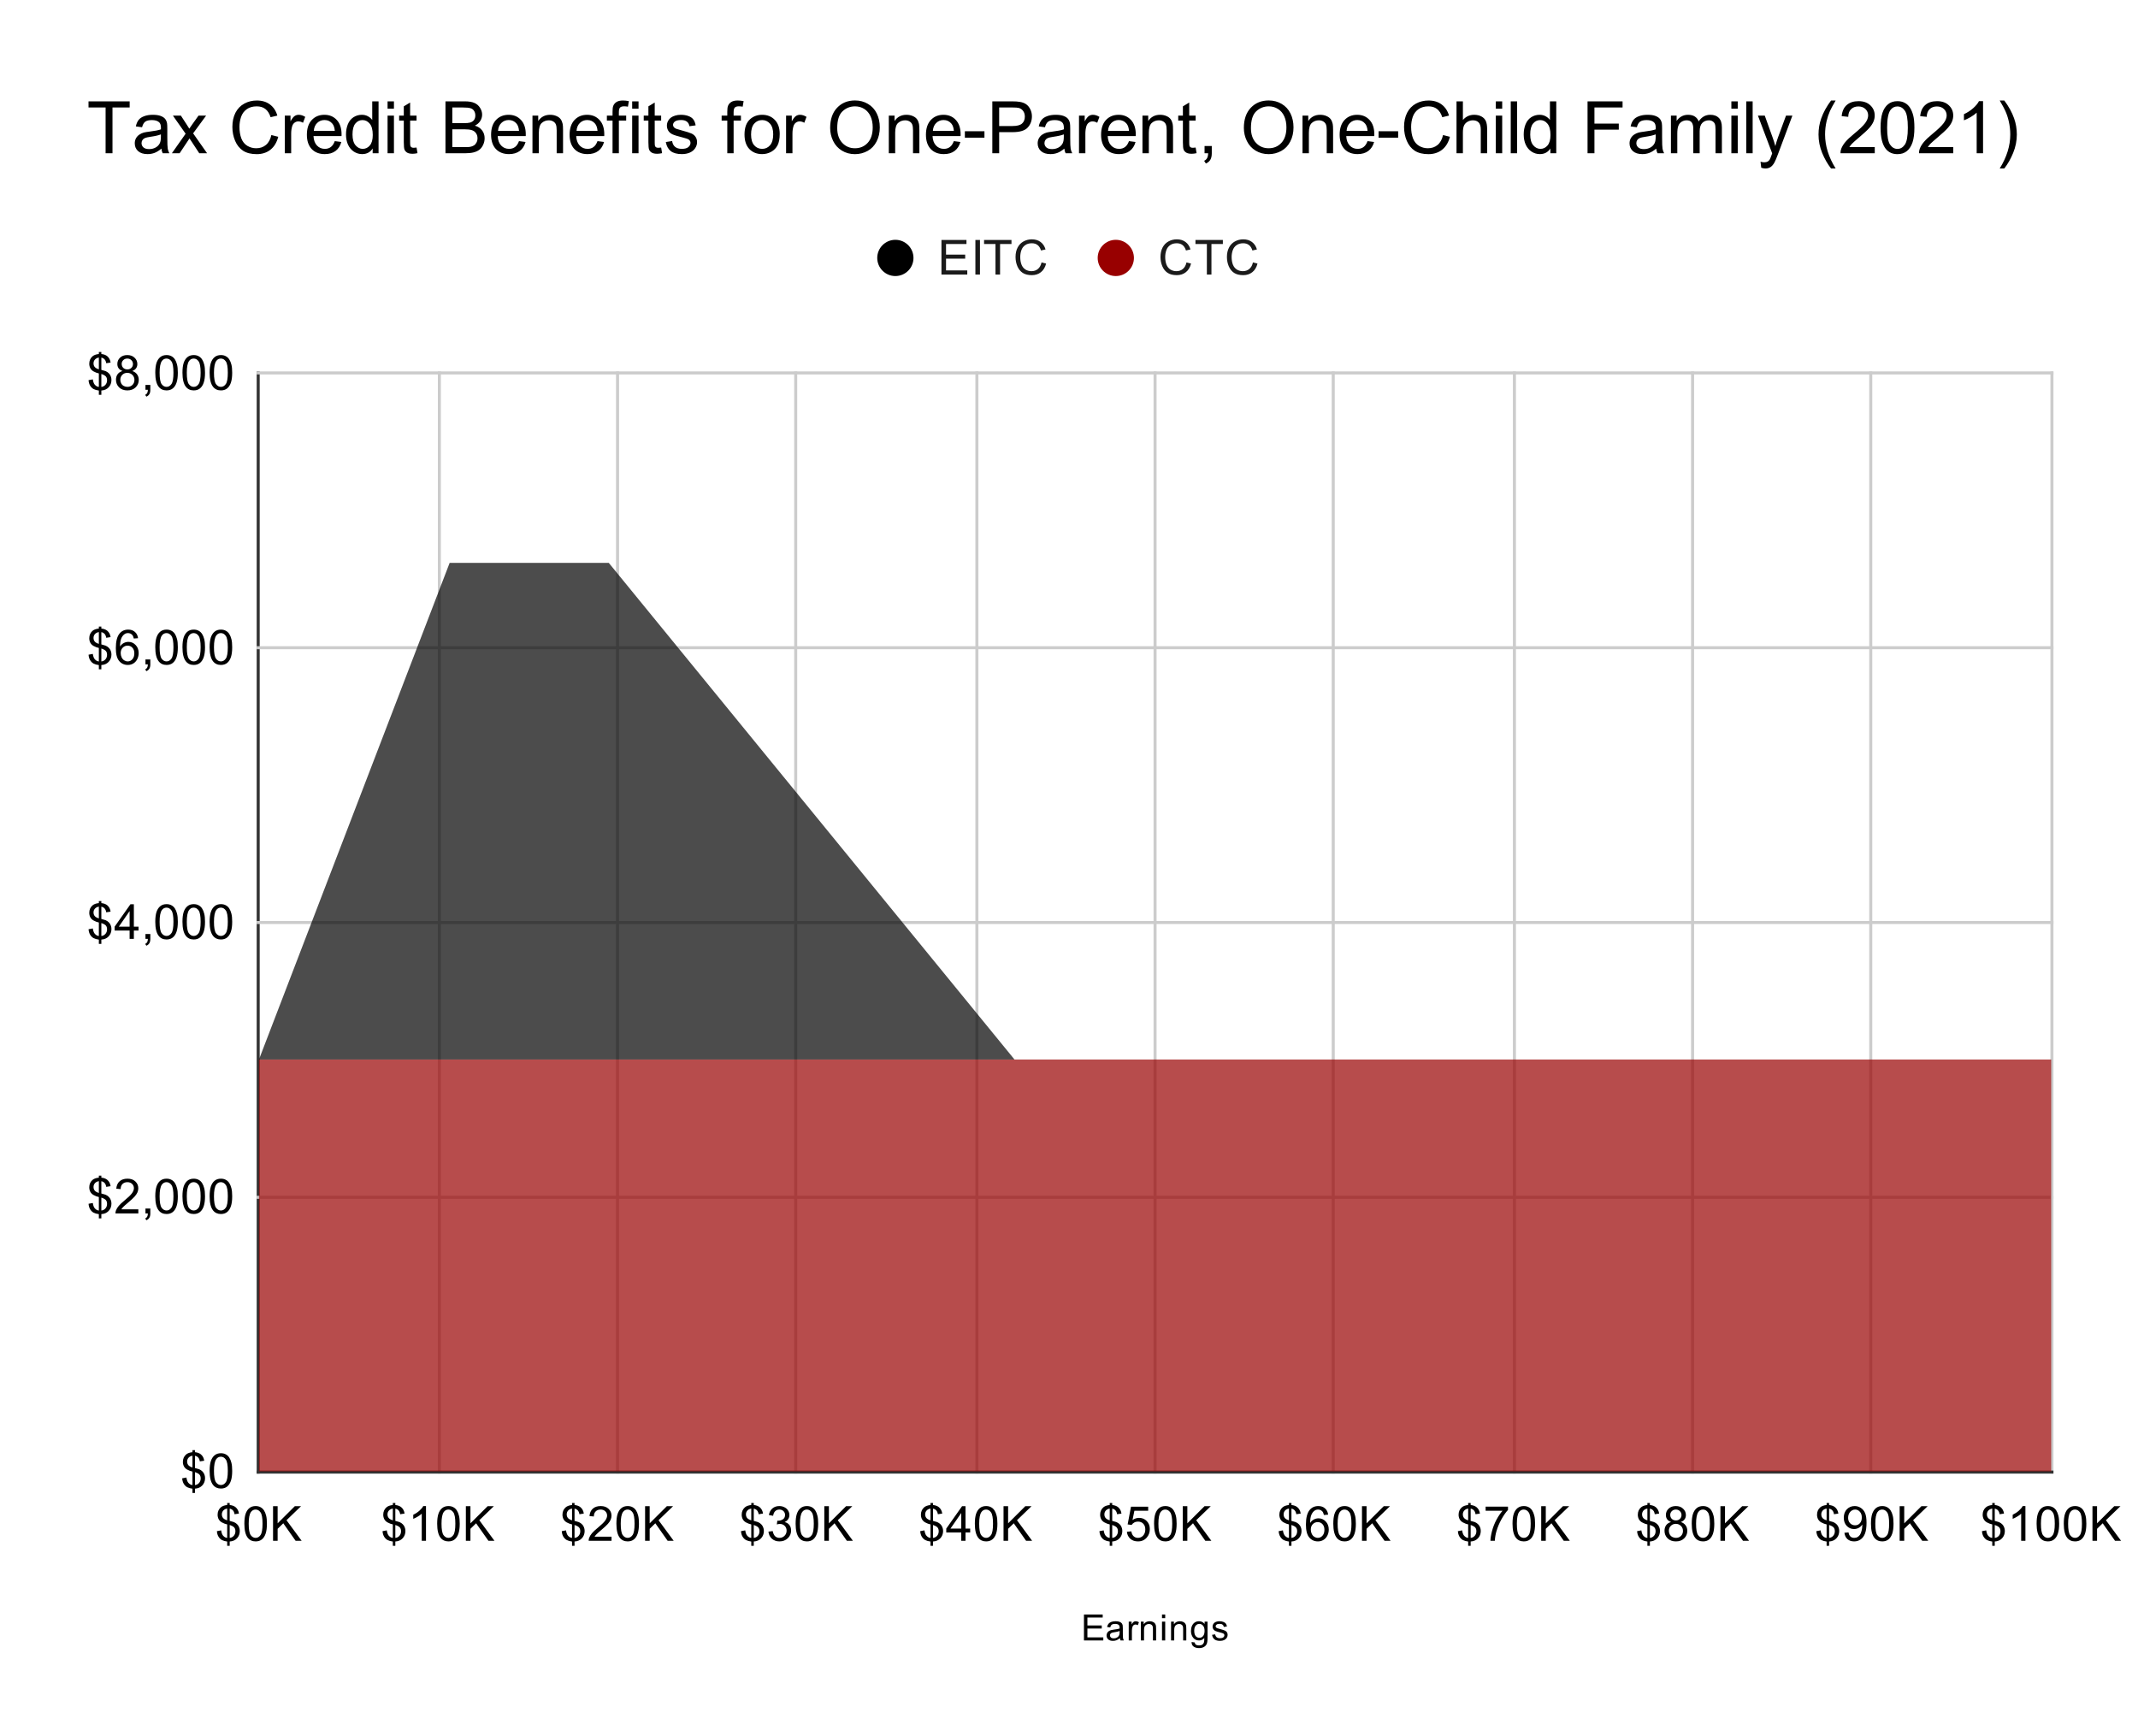 <?xml version="1.0" encoding="UTF-8"?> <svg xmlns:xlink="http://www.w3.org/1999/xlink" xmlns="http://www.w3.org/2000/svg" version="1.1" viewBox="0.0 0.0 708.0 575.0" fill="none" stroke="none" stroke-linecap="square" stroke-miterlimit="10" width="708" height="575"><path fill="#ffffff" d="M0 0L708.0 0L708.0 575.0L0 575.0L0 0Z" fill-rule="nonzero"></path><path stroke="#333333" stroke-width="1.0" stroke-linecap="butt" d="M85.5 123.5L85.5 487.5" fill-rule="nonzero"></path><path stroke="#cccccc" stroke-width="1.0" stroke-linecap="butt" d="M145.5 123.5L145.5 487.5" fill-rule="nonzero"></path><path stroke="#cccccc" stroke-width="1.0" stroke-linecap="butt" d="M204.5 123.5L204.5 487.5" fill-rule="nonzero"></path><path stroke="#cccccc" stroke-width="1.0" stroke-linecap="butt" d="M263.5 123.5L263.5 487.5" fill-rule="nonzero"></path><path stroke="#cccccc" stroke-width="1.0" stroke-linecap="butt" d="M323.5 123.5L323.5 487.5" fill-rule="nonzero"></path><path stroke="#cccccc" stroke-width="1.0" stroke-linecap="butt" d="M382.5 123.5L382.5 487.5" fill-rule="nonzero"></path><path stroke="#cccccc" stroke-width="1.0" stroke-linecap="butt" d="M441.5 123.5L441.5 487.5" fill-rule="nonzero"></path><path stroke="#cccccc" stroke-width="1.0" stroke-linecap="butt" d="M501.5 123.5L501.5 487.5" fill-rule="nonzero"></path><path stroke="#cccccc" stroke-width="1.0" stroke-linecap="butt" d="M560.5 123.5L560.5 487.5" fill-rule="nonzero"></path><path stroke="#cccccc" stroke-width="1.0" stroke-linecap="butt" d="M619.5 123.5L619.5 487.5" fill-rule="nonzero"></path><path stroke="#cccccc" stroke-width="1.0" stroke-linecap="butt" d="M679.5 123.5L679.5 487.5" fill-rule="nonzero"></path><path stroke="#333333" stroke-width="1.0" stroke-linecap="butt" d="M85.5 487.5L679.5 487.5" fill-rule="nonzero"></path><path stroke="#cccccc" stroke-width="1.0" stroke-linecap="butt" d="M85.5 396.5L679.5 396.5" fill-rule="nonzero"></path><path stroke="#cccccc" stroke-width="1.0" stroke-linecap="butt" d="M85.5 305.5L679.5 305.5" fill-rule="nonzero"></path><path stroke="#cccccc" stroke-width="1.0" stroke-linecap="butt" d="M85.5 214.5L679.5 214.5" fill-rule="nonzero"></path><path stroke="#cccccc" stroke-width="1.0" stroke-linecap="butt" d="M85.5 123.5L679.5 123.5" fill-rule="nonzero"></path><clipPath id="id_0"><path d="M85.75 123.583L679.25 123.583L679.25 487.25L85.75 487.25L85.75 123.583Z" clip-rule="nonzero"></path></clipPath><path fill="#980000" fill-opacity="0.702" clip-path="url(#id_0)" d="M85.75 350.875L148.898 350.875L201.601 350.875L335.958 350.875L679.25 350.875L679.25 487.25L335.958 487.25L201.601 487.25L148.898 487.25L85.75 487.25Z" fill-rule="nonzero"></path><path fill="#000000" fill-opacity="0.702" clip-path="url(#id_0)" d="M85.75 350.875L148.898 186.407L201.601 186.407L335.958 350.875L679.25 350.875L679.25 350.875L335.958 350.875L201.601 350.875L148.898 350.875L85.75 350.875Z" fill-rule="nonzero"></path><path fill="#000000" fill-opacity="0.0" clip-path="url(#id_0)" d="M88.75 350.875C88.75 352.532 87.407 353.875 85.75 353.875C84.093 353.875 82.75 352.532 82.75 350.875C82.75 349.218 84.093 347.875 85.75 347.875C87.407 347.875 88.75 349.218 88.75 350.875Z" fill-rule="nonzero"></path><path fill="#000000" fill-opacity="0.0" clip-path="url(#id_0)" d="M151.898 350.875C151.898 352.532 150.555 353.875 148.898 353.875C147.242 353.875 145.898 352.532 145.898 350.875C145.898 349.218 147.242 347.875 148.898 347.875C150.555 347.875 151.898 349.218 151.898 350.875Z" fill-rule="nonzero"></path><path fill="#000000" fill-opacity="0.0" clip-path="url(#id_0)" d="M204.601 350.875C204.601 352.532 203.258 353.875 201.601 353.875C199.944 353.875 198.601 352.532 198.601 350.875C198.601 349.218 199.944 347.875 201.601 347.875C203.258 347.875 204.601 349.218 204.601 350.875Z" fill-rule="nonzero"></path><path fill="#000000" fill-opacity="0.0" clip-path="url(#id_0)" d="M338.958 350.875C338.958 352.532 337.615 353.875 335.958 353.875C334.301 353.875 332.958 352.532 332.958 350.875C332.958 349.218 334.301 347.875 335.958 347.875C337.615 347.875 338.958 349.218 338.958 350.875Z" fill-rule="nonzero"></path><path fill="#000000" fill-opacity="0.0" clip-path="url(#id_0)" d="M682.25 350.875C682.25 352.532 680.907 353.875 679.25 353.875C677.593 353.875 676.25 352.532 676.25 350.875C676.25 349.218 677.593 347.875 679.25 347.875C680.907 347.875 682.25 349.218 682.25 350.875Z" fill-rule="nonzero"></path><path fill="#000000" fill-opacity="0.0" clip-path="url(#id_0)" d="M88.75 350.875C88.75 352.532 87.407 353.875 85.75 353.875C84.093 353.875 82.75 352.532 82.75 350.875C82.75 349.218 84.093 347.875 85.75 347.875C87.407 347.875 88.75 349.218 88.75 350.875Z" fill-rule="nonzero"></path><path fill="#000000" fill-opacity="0.0" clip-path="url(#id_0)" d="M151.898 186.407C151.898 188.064 150.555 189.407 148.898 189.407C147.242 189.407 145.898 188.064 145.898 186.407C145.898 184.75 147.242 183.407 148.898 183.407C150.555 183.407 151.898 184.75 151.898 186.407Z" fill-rule="nonzero"></path><path fill="#000000" fill-opacity="0.0" clip-path="url(#id_0)" d="M204.601 186.407C204.601 188.064 203.258 189.407 201.601 189.407C199.944 189.407 198.601 188.064 198.601 186.407C198.601 184.75 199.944 183.407 201.601 183.407C203.258 183.407 204.601 184.75 204.601 186.407Z" fill-rule="nonzero"></path><path fill="#000000" fill-opacity="0.0" clip-path="url(#id_0)" d="M338.958 350.875C338.958 352.532 337.615 353.875 335.958 353.875C334.301 353.875 332.958 352.532 332.958 350.875C332.958 349.218 334.301 347.875 335.958 347.875C337.615 347.875 338.958 349.218 338.958 350.875Z" fill-rule="nonzero"></path><path fill="#000000" fill-opacity="0.0" clip-path="url(#id_0)" d="M682.25 350.875C682.25 352.532 680.907 353.875 679.25 353.875C677.593 353.875 676.25 352.532 676.25 350.875C676.25 349.218 677.593 347.875 679.25 347.875C680.907 347.875 682.25 349.218 682.25 350.875Z" fill-rule="nonzero"></path><path fill="#000000" d="M358.953 543.25L358.953 534.656L365.156 534.656L365.156 535.672L360.094 535.672L360.094 538.297L364.844 538.297L364.844 539.312L360.094 539.312L360.094 542.234L365.359 542.234L365.359 543.25L358.953 543.25ZM370.859 542.484Q370.266 542.984 369.719 543.188Q369.188 543.391 368.562 543.391Q367.531 543.391 366.984 542.891Q366.438 542.391 366.438 541.609Q366.438 541.156 366.641 540.781Q366.844 540.391 367.188 540.172Q367.531 539.938 367.953 539.828Q368.25 539.734 368.891 539.656Q370.156 539.516 370.766 539.297Q370.766 539.078 370.766 539.031Q370.766 538.375 370.469 538.109Q370.062 537.766 369.266 537.766Q368.531 537.766 368.172 538.031Q367.812 538.281 367.641 538.938L366.609 538.797Q366.75 538.141 367.078 537.734Q367.406 537.328 368.016 537.109Q368.625 536.891 369.422 536.891Q370.219 536.891 370.719 537.078Q371.219 537.266 371.453 537.547Q371.688 537.828 371.781 538.266Q371.828 538.531 371.828 539.234L371.828 540.641Q371.828 542.109 371.891 542.5Q371.969 542.891 372.172 543.25L371.062 543.25Q370.906 542.922 370.859 542.484ZM370.766 540.125Q370.188 540.359 369.047 540.531Q368.391 540.625 368.125 540.75Q367.859 540.859 367.703 541.078Q367.562 541.297 367.562 541.578Q367.562 542.0 367.875 542.281Q368.203 542.562 368.812 542.562Q369.422 542.562 369.891 542.297Q370.375 542.031 370.594 541.562Q370.766 541.203 370.766 540.516L370.766 540.125ZM373.781 543.25L373.781 537.031L374.734 537.031L374.734 537.969Q375.094 537.312 375.391 537.109Q375.703 536.891 376.078 536.891Q376.609 536.891 377.156 537.219L376.797 538.203Q376.406 537.969 376.031 537.969Q375.672 537.969 375.391 538.188Q375.125 538.391 375.016 538.766Q374.828 539.328 374.828 539.984L374.828 543.25L373.781 543.25ZM377.797 543.25L377.797 537.031L378.734 537.031L378.734 537.906Q379.422 536.891 380.719 536.891Q381.281 536.891 381.75 537.094Q382.234 537.297 382.469 537.625Q382.703 537.953 382.797 538.391Q382.844 538.688 382.844 539.422L382.844 543.25L381.797 543.25L381.797 539.469Q381.797 538.812 381.672 538.5Q381.547 538.188 381.234 538.0Q380.922 537.797 380.5 537.797Q379.828 537.797 379.328 538.234Q378.844 538.656 378.844 539.844L378.844 543.25L377.797 543.25ZM384.797 535.875L384.797 534.656L385.859 534.656L385.859 535.875L384.797 535.875ZM384.797 543.25L384.797 537.031L385.859 537.031L385.859 543.25L384.797 543.25ZM387.797 543.25L387.797 537.031L388.734 537.031L388.734 537.906Q389.422 536.891 390.719 536.891Q391.281 536.891 391.75 537.094Q392.234 537.297 392.469 537.625Q392.703 537.953 392.797 538.391Q392.844 538.688 392.844 539.422L392.844 543.25L391.797 543.25L391.797 539.469Q391.797 538.812 391.672 538.5Q391.547 538.188 391.234 538.0Q390.922 537.797 390.5 537.797Q389.828 537.797 389.328 538.234Q388.844 538.656 388.844 539.844L388.844 543.25L387.797 543.25ZM394.594 543.766L395.625 543.922Q395.688 544.391 395.984 544.609Q396.375 544.906 397.047 544.906Q397.781 544.906 398.172 544.609Q398.578 544.312 398.719 543.797Q398.812 543.469 398.797 542.438Q398.109 543.25 397.078 543.25Q395.797 543.25 395.094 542.328Q394.391 541.391 394.391 540.109Q394.391 539.219 394.703 538.469Q395.031 537.703 395.641 537.297Q396.25 536.891 397.078 536.891Q398.188 536.891 398.906 537.781L398.906 537.031L399.875 537.031L399.875 542.406Q399.875 543.859 399.578 544.469Q399.281 545.078 398.641 545.422Q398.0 545.781 397.062 545.781Q395.953 545.781 395.266 545.281Q394.578 544.781 394.594 543.766ZM395.469 540.031Q395.469 541.25 395.953 541.812Q396.438 542.375 397.172 542.375Q397.906 542.375 398.391 541.812Q398.891 541.25 398.891 540.062Q398.891 538.922 398.375 538.344Q397.875 537.766 397.156 537.766Q396.453 537.766 395.953 538.344Q395.469 538.906 395.469 540.031ZM401.375 541.391L402.406 541.234Q402.5 541.859 402.891 542.188Q403.297 542.516 404.031 542.516Q404.75 542.516 405.094 542.234Q405.453 541.938 405.453 541.531Q405.453 541.172 405.141 540.969Q404.922 540.828 404.062 540.609Q402.906 540.312 402.453 540.109Q402.016 539.891 401.781 539.516Q401.547 539.141 401.547 538.672Q401.547 538.266 401.734 537.906Q401.922 537.547 402.25 537.312Q402.5 537.141 402.922 537.016Q403.344 536.891 403.844 536.891Q404.562 536.891 405.109 537.109Q405.672 537.312 405.938 537.672Q406.203 538.031 406.297 538.625L405.266 538.766Q405.203 538.297 404.859 538.031Q404.531 537.75 403.906 537.75Q403.188 537.75 402.875 538.0Q402.562 538.234 402.562 538.562Q402.562 538.766 402.688 538.922Q402.828 539.094 403.094 539.203Q403.25 539.266 404.031 539.469Q405.156 539.781 405.594 539.969Q406.031 540.156 406.281 540.516Q406.531 540.875 406.531 541.422Q406.531 541.953 406.219 542.422Q405.922 542.875 405.344 543.141Q404.766 543.391 404.031 543.391Q402.812 543.391 402.172 542.891Q401.547 542.375 401.375 541.391Z" fill-rule="nonzero"></path><path fill="#000000" d="M63.734 494.406L63.734 493.0Q62.688 492.859 62.016 492.516Q61.359 492.172 60.875 491.422Q60.406 490.656 60.328 489.562L61.734 489.297Q61.906 490.438 62.312 490.969Q62.906 491.719 63.734 491.797L63.734 487.328Q62.875 487.156 61.969 486.656Q61.297 486.281 60.922 485.625Q60.562 484.953 60.562 484.109Q60.562 482.609 61.625 481.672Q62.344 481.047 63.734 480.906L63.734 480.234L64.562 480.234L64.562 480.906Q65.797 481.031 66.516 481.625Q67.438 482.391 67.625 483.734L66.172 483.953Q66.047 483.125 65.641 482.688Q65.25 482.234 64.562 482.094L64.562 486.156Q65.625 486.422 65.969 486.562Q66.625 486.859 67.031 487.281Q67.453 487.688 67.672 488.266Q67.906 488.828 67.906 489.484Q67.906 490.953 66.969 491.938Q66.047 492.906 64.562 492.984L64.562 494.406L63.734 494.406ZM63.734 482.078Q62.922 482.203 62.438 482.734Q61.969 483.266 61.969 484.0Q61.969 484.719 62.375 485.203Q62.781 485.688 63.734 485.969L63.734 482.078ZM64.562 491.797Q65.391 491.703 65.922 491.094Q66.453 490.484 66.453 489.578Q66.453 488.812 66.078 488.359Q65.703 487.891 64.562 487.516L64.562 491.797ZM69.422 487.094Q69.422 485.062 69.828 483.828Q70.25 482.594 71.078 481.922Q71.906 481.25 73.156 481.25Q74.078 481.25 74.766 481.625Q75.469 481.984 75.922 482.688Q76.375 483.391 76.625 484.391Q76.891 485.391 76.891 487.094Q76.891 489.109 76.469 490.359Q76.062 491.594 75.234 492.281Q74.406 492.953 73.156 492.953Q71.5 492.953 70.547 491.75Q69.422 490.328 69.422 487.094ZM70.859 487.094Q70.859 489.922 71.516 490.859Q72.188 491.781 73.156 491.781Q74.125 491.781 74.781 490.844Q75.438 489.906 75.438 487.094Q75.438 484.266 74.781 483.344Q74.125 482.406 73.141 482.406Q72.172 482.406 71.594 483.234Q70.859 484.281 70.859 487.094Z" fill-rule="nonzero"></path><path fill="#000000" d="M32.734 403.49L32.734 402.083Q31.688 401.943 31.016 401.599Q30.359 401.255 29.875 400.505Q29.406 399.74 29.328 398.646L30.734 398.38Q30.906 399.521 31.312 400.052Q31.906 400.802 32.734 400.88L32.734 396.411Q31.875 396.24 30.969 395.74Q30.297 395.365 29.922 394.708Q29.562 394.036 29.562 393.193Q29.562 391.693 30.625 390.755Q31.344 390.13 32.734 389.99L32.734 389.318L33.562 389.318L33.562 389.99Q34.797 390.115 35.516 390.708Q36.438 391.474 36.625 392.818L35.172 393.036Q35.047 392.208 34.641 391.771Q34.25 391.318 33.562 391.177L33.562 395.24Q34.625 395.505 34.969 395.646Q35.625 395.943 36.031 396.365Q36.453 396.771 36.672 397.349Q36.906 397.911 36.906 398.568Q36.906 400.036 35.969 401.021Q35.047 401.99 33.562 402.068L33.562 403.49L32.734 403.49ZM32.734 391.161Q31.922 391.286 31.438 391.818Q30.969 392.349 30.969 393.083Q30.969 393.802 31.375 394.286Q31.781 394.771 32.734 395.052L32.734 391.161ZM33.562 400.88Q34.391 400.786 34.922 400.177Q35.453 399.568 35.453 398.661Q35.453 397.896 35.078 397.443Q34.703 396.974 33.562 396.599L33.562 400.88ZM45.812 400.474L45.812 401.833L38.234 401.833Q38.219 401.318 38.406 400.849Q38.688 400.083 39.328 399.333Q39.969 398.583 41.172 397.599Q43.031 396.068 43.688 395.177Q44.344 394.271 44.344 393.474Q44.344 392.646 43.75 392.068Q43.156 391.49 42.188 391.49Q41.172 391.49 40.562 392.099Q39.953 392.708 39.953 393.786L38.5 393.646Q38.656 392.021 39.625 391.177Q40.594 390.333 42.219 390.333Q43.875 390.333 44.828 391.255Q45.797 392.161 45.797 393.505Q45.797 394.193 45.516 394.865Q45.234 395.521 44.578 396.255Q43.922 396.99 42.406 398.271Q41.141 399.333 40.781 399.724Q40.422 400.099 40.188 400.474L45.812 400.474ZM48.172 401.833L48.172 400.224L49.781 400.224L49.781 401.833Q49.781 402.724 49.469 403.255Q49.156 403.802 48.469 404.099L48.078 403.505Q48.531 403.302 48.734 402.927Q48.953 402.552 48.969 401.833L48.172 401.833ZM51.422 396.177Q51.422 394.146 51.828 392.911Q52.25 391.677 53.078 391.005Q53.906 390.333 55.156 390.333Q56.078 390.333 56.766 390.708Q57.469 391.068 57.922 391.771Q58.375 392.474 58.625 393.474Q58.891 394.474 58.891 396.177Q58.891 398.193 58.469 399.443Q58.062 400.677 57.234 401.365Q56.406 402.036 55.156 402.036Q53.5 402.036 52.547 400.833Q51.422 399.411 51.422 396.177ZM52.859 396.177Q52.859 399.005 53.516 399.943Q54.188 400.865 55.156 400.865Q56.125 400.865 56.781 399.927Q57.438 398.99 57.438 396.177Q57.438 393.349 56.781 392.427Q56.125 391.49 55.141 391.49Q54.172 391.49 53.594 392.318Q52.859 393.365 52.859 396.177ZM60.422 396.177Q60.422 394.146 60.828 392.911Q61.25 391.677 62.078 391.005Q62.906 390.333 64.156 390.333Q65.078 390.333 65.766 390.708Q66.469 391.068 66.922 391.771Q67.375 392.474 67.625 393.474Q67.891 394.474 67.891 396.177Q67.891 398.193 67.469 399.443Q67.062 400.677 66.234 401.365Q65.406 402.036 64.156 402.036Q62.5 402.036 61.547 400.833Q60.422 399.411 60.422 396.177ZM61.859 396.177Q61.859 399.005 62.516 399.943Q63.188 400.865 64.156 400.865Q65.125 400.865 65.781 399.927Q66.438 398.99 66.438 396.177Q66.438 393.349 65.781 392.427Q65.125 391.49 64.141 391.49Q63.172 391.49 62.594 392.318Q61.859 393.365 61.859 396.177ZM69.422 396.177Q69.422 394.146 69.828 392.911Q70.25 391.677 71.078 391.005Q71.906 390.333 73.156 390.333Q74.078 390.333 74.766 390.708Q75.469 391.068 75.922 391.771Q76.375 392.474 76.625 393.474Q76.891 394.474 76.891 396.177Q76.891 398.193 76.469 399.443Q76.062 400.677 75.234 401.365Q74.406 402.036 73.156 402.036Q71.5 402.036 70.547 400.833Q69.422 399.411 69.422 396.177ZM70.859 396.177Q70.859 399.005 71.516 399.943Q72.188 400.865 73.156 400.865Q74.125 400.865 74.781 399.927Q75.438 398.99 75.438 396.177Q75.438 393.349 74.781 392.427Q74.125 391.49 73.141 391.49Q72.172 391.49 71.594 392.318Q70.859 393.365 70.859 396.177Z" fill-rule="nonzero"></path><path fill="#000000" d="M32.734 312.573L32.734 311.167Q31.688 311.026 31.016 310.682Q30.359 310.339 29.875 309.589Q29.406 308.823 29.328 307.729L30.734 307.464Q30.906 308.604 31.312 309.135Q31.906 309.885 32.734 309.964L32.734 305.495Q31.875 305.323 30.969 304.823Q30.297 304.448 29.922 303.792Q29.562 303.12 29.562 302.276Q29.562 300.776 30.625 299.839Q31.344 299.214 32.734 299.073L32.734 298.401L33.562 298.401L33.562 299.073Q34.797 299.198 35.516 299.792Q36.438 300.557 36.625 301.901L35.172 302.12Q35.047 301.292 34.641 300.854Q34.25 300.401 33.562 300.26L33.562 304.323Q34.625 304.589 34.969 304.729Q35.625 305.026 36.031 305.448Q36.453 305.854 36.672 306.432Q36.906 306.995 36.906 307.651Q36.906 309.12 35.969 310.104Q35.047 311.073 33.562 311.151L33.562 312.573L32.734 312.573ZM32.734 300.245Q31.922 300.37 31.438 300.901Q30.969 301.432 30.969 302.167Q30.969 302.885 31.375 303.37Q31.781 303.854 32.734 304.135L32.734 300.245ZM33.562 309.964Q34.391 309.87 34.922 309.26Q35.453 308.651 35.453 307.745Q35.453 306.979 35.078 306.526Q34.703 306.057 33.562 305.682L33.562 309.964ZM42.922 310.917L42.922 308.167L37.953 308.167L37.953 306.885L43.188 299.464L44.328 299.464L44.328 306.885L45.875 306.885L45.875 308.167L44.328 308.167L44.328 310.917L42.922 310.917ZM42.922 306.885L42.922 301.714L39.344 306.885L42.922 306.885ZM48.172 310.917L48.172 309.307L49.781 309.307L49.781 310.917Q49.781 311.807 49.469 312.339Q49.156 312.885 48.469 313.182L48.078 312.589Q48.531 312.385 48.734 312.01Q48.953 311.635 48.969 310.917L48.172 310.917ZM51.422 305.26Q51.422 303.229 51.828 301.995Q52.25 300.76 53.078 300.089Q53.906 299.417 55.156 299.417Q56.078 299.417 56.766 299.792Q57.469 300.151 57.922 300.854Q58.375 301.557 58.625 302.557Q58.891 303.557 58.891 305.26Q58.891 307.276 58.469 308.526Q58.062 309.76 57.234 310.448Q56.406 311.12 55.156 311.12Q53.5 311.12 52.547 309.917Q51.422 308.495 51.422 305.26ZM52.859 305.26Q52.859 308.089 53.516 309.026Q54.188 309.948 55.156 309.948Q56.125 309.948 56.781 309.01Q57.438 308.073 57.438 305.26Q57.438 302.432 56.781 301.51Q56.125 300.573 55.141 300.573Q54.172 300.573 53.594 301.401Q52.859 302.448 52.859 305.26ZM60.422 305.26Q60.422 303.229 60.828 301.995Q61.25 300.76 62.078 300.089Q62.906 299.417 64.156 299.417Q65.078 299.417 65.766 299.792Q66.469 300.151 66.922 300.854Q67.375 301.557 67.625 302.557Q67.891 303.557 67.891 305.26Q67.891 307.276 67.469 308.526Q67.062 309.76 66.234 310.448Q65.406 311.12 64.156 311.12Q62.5 311.12 61.547 309.917Q60.422 308.495 60.422 305.26ZM61.859 305.26Q61.859 308.089 62.516 309.026Q63.188 309.948 64.156 309.948Q65.125 309.948 65.781 309.01Q66.438 308.073 66.438 305.26Q66.438 302.432 65.781 301.51Q65.125 300.573 64.141 300.573Q63.172 300.573 62.594 301.401Q61.859 302.448 61.859 305.26ZM69.422 305.26Q69.422 303.229 69.828 301.995Q70.25 300.76 71.078 300.089Q71.906 299.417 73.156 299.417Q74.078 299.417 74.766 299.792Q75.469 300.151 75.922 300.854Q76.375 301.557 76.625 302.557Q76.891 303.557 76.891 305.26Q76.891 307.276 76.469 308.526Q76.062 309.76 75.234 310.448Q74.406 311.12 73.156 311.12Q71.5 311.12 70.547 309.917Q69.422 308.495 69.422 305.26ZM70.859 305.26Q70.859 308.089 71.516 309.026Q72.188 309.948 73.156 309.948Q74.125 309.948 74.781 309.01Q75.438 308.073 75.438 305.26Q75.438 302.432 74.781 301.51Q74.125 300.573 73.141 300.573Q72.172 300.573 71.594 301.401Q70.859 302.448 70.859 305.26Z" fill-rule="nonzero"></path><path fill="#000000" d="M32.734 221.656L32.734 220.25Q31.688 220.109 31.016 219.766Q30.359 219.422 29.875 218.672Q29.406 217.906 29.328 216.812L30.734 216.547Q30.906 217.688 31.312 218.219Q31.906 218.969 32.734 219.047L32.734 214.578Q31.875 214.406 30.969 213.906Q30.297 213.531 29.922 212.875Q29.562 212.203 29.562 211.359Q29.562 209.859 30.625 208.922Q31.344 208.297 32.734 208.156L32.734 207.484L33.562 207.484L33.562 208.156Q34.797 208.281 35.516 208.875Q36.438 209.641 36.625 210.984L35.172 211.203Q35.047 210.375 34.641 209.938Q34.25 209.484 33.562 209.344L33.562 213.406Q34.625 213.672 34.969 213.812Q35.625 214.109 36.031 214.531Q36.453 214.938 36.672 215.516Q36.906 216.078 36.906 216.734Q36.906 218.203 35.969 219.188Q35.047 220.156 33.562 220.234L33.562 221.656L32.734 221.656ZM32.734 209.328Q31.922 209.453 31.438 209.984Q30.969 210.516 30.969 211.25Q30.969 211.969 31.375 212.453Q31.781 212.938 32.734 213.219L32.734 209.328ZM33.562 219.047Q34.391 218.953 34.922 218.344Q35.453 217.734 35.453 216.828Q35.453 216.062 35.078 215.609Q34.703 215.141 33.562 214.766L33.562 219.047ZM45.719 211.344L44.312 211.453Q44.125 210.625 43.781 210.25Q43.219 209.656 42.375 209.656Q41.703 209.656 41.203 210.031Q40.531 210.516 40.141 211.453Q39.766 212.375 39.75 214.094Q40.266 213.312 41.0 212.938Q41.734 212.562 42.531 212.562Q43.938 212.562 44.922 213.609Q45.922 214.641 45.922 216.281Q45.922 217.359 45.453 218.281Q44.984 219.203 44.172 219.703Q43.359 220.203 42.328 220.203Q40.578 220.203 39.469 218.906Q38.359 217.609 38.359 214.641Q38.359 211.312 39.578 209.812Q40.656 208.5 42.469 208.5Q43.812 208.5 44.672 209.266Q45.547 210.016 45.719 211.344ZM39.969 216.281Q39.969 217.016 40.281 217.688Q40.594 218.344 41.141 218.688Q41.703 219.031 42.312 219.031Q43.203 219.031 43.844 218.312Q44.484 217.594 44.484 216.359Q44.484 215.172 43.844 214.5Q43.219 213.812 42.25 213.812Q41.297 213.812 40.625 214.5Q39.969 215.172 39.969 216.281ZM48.172 220.0L48.172 218.391L49.781 218.391L49.781 220.0Q49.781 220.891 49.469 221.422Q49.156 221.969 48.469 222.266L48.078 221.672Q48.531 221.469 48.734 221.094Q48.953 220.719 48.969 220.0L48.172 220.0ZM51.422 214.344Q51.422 212.312 51.828 211.078Q52.25 209.844 53.078 209.172Q53.906 208.5 55.156 208.5Q56.078 208.5 56.766 208.875Q57.469 209.234 57.922 209.938Q58.375 210.641 58.625 211.641Q58.891 212.641 58.891 214.344Q58.891 216.359 58.469 217.609Q58.062 218.844 57.234 219.531Q56.406 220.203 55.156 220.203Q53.5 220.203 52.547 219.0Q51.422 217.578 51.422 214.344ZM52.859 214.344Q52.859 217.172 53.516 218.109Q54.188 219.031 55.156 219.031Q56.125 219.031 56.781 218.094Q57.438 217.156 57.438 214.344Q57.438 211.516 56.781 210.594Q56.125 209.656 55.141 209.656Q54.172 209.656 53.594 210.484Q52.859 211.531 52.859 214.344ZM60.422 214.344Q60.422 212.312 60.828 211.078Q61.25 209.844 62.078 209.172Q62.906 208.5 64.156 208.5Q65.078 208.5 65.766 208.875Q66.469 209.234 66.922 209.938Q67.375 210.641 67.625 211.641Q67.891 212.641 67.891 214.344Q67.891 216.359 67.469 217.609Q67.062 218.844 66.234 219.531Q65.406 220.203 64.156 220.203Q62.5 220.203 61.547 219.0Q60.422 217.578 60.422 214.344ZM61.859 214.344Q61.859 217.172 62.516 218.109Q63.188 219.031 64.156 219.031Q65.125 219.031 65.781 218.094Q66.438 217.156 66.438 214.344Q66.438 211.516 65.781 210.594Q65.125 209.656 64.141 209.656Q63.172 209.656 62.594 210.484Q61.859 211.531 61.859 214.344ZM69.422 214.344Q69.422 212.312 69.828 211.078Q70.25 209.844 71.078 209.172Q71.906 208.5 73.156 208.5Q74.078 208.5 74.766 208.875Q75.469 209.234 75.922 209.938Q76.375 210.641 76.625 211.641Q76.891 212.641 76.891 214.344Q76.891 216.359 76.469 217.609Q76.062 218.844 75.234 219.531Q74.406 220.203 73.156 220.203Q71.5 220.203 70.547 219.0Q69.422 217.578 69.422 214.344ZM70.859 214.344Q70.859 217.172 71.516 218.109Q72.188 219.031 73.156 219.031Q74.125 219.031 74.781 218.094Q75.438 217.156 75.438 214.344Q75.438 211.516 74.781 210.594Q74.125 209.656 73.141 209.656Q72.172 209.656 71.594 210.484Q70.859 211.531 70.859 214.344Z" fill-rule="nonzero"></path><path fill="#000000" d="M32.734 130.74L32.734 129.333Q31.688 129.193 31.016 128.849Q30.359 128.505 29.875 127.755Q29.406 126.99 29.328 125.896L30.734 125.63Q30.906 126.771 31.312 127.302Q31.906 128.052 32.734 128.13L32.734 123.661Q31.875 123.49 30.969 122.99Q30.297 122.615 29.922 121.958Q29.562 121.286 29.562 120.443Q29.562 118.943 30.625 118.005Q31.344 117.38 32.734 117.24L32.734 116.568L33.562 116.568L33.562 117.24Q34.797 117.365 35.516 117.958Q36.438 118.724 36.625 120.068L35.172 120.286Q35.047 119.458 34.641 119.021Q34.25 118.568 33.562 118.427L33.562 122.49Q34.625 122.755 34.969 122.896Q35.625 123.193 36.031 123.615Q36.453 124.021 36.672 124.599Q36.906 125.161 36.906 125.818Q36.906 127.286 35.969 128.271Q35.047 129.24 33.562 129.318L33.562 130.74L32.734 130.74ZM32.734 118.411Q31.922 118.536 31.438 119.068Q30.969 119.599 30.969 120.333Q30.969 121.052 31.375 121.536Q31.781 122.021 32.734 122.302L32.734 118.411ZM33.562 128.13Q34.391 128.036 34.922 127.427Q35.453 126.818 35.453 125.911Q35.453 125.146 35.078 124.693Q34.703 124.224 33.562 123.849L33.562 128.13ZM40.578 122.865Q39.703 122.552 39.281 121.958Q38.859 121.365 38.859 120.536Q38.859 119.286 39.75 118.443Q40.656 117.583 42.156 117.583Q43.656 117.583 44.562 118.458Q45.484 119.318 45.484 120.568Q45.484 121.365 45.062 121.958Q44.641 122.552 43.797 122.865Q44.844 123.208 45.391 123.974Q45.953 124.74 45.953 125.802Q45.953 127.271 44.906 128.286Q43.875 129.286 42.172 129.286Q40.484 129.286 39.438 128.286Q38.406 127.271 38.406 125.771Q38.406 124.646 38.969 123.896Q39.531 123.146 40.578 122.865ZM40.297 120.49Q40.297 121.302 40.812 121.818Q41.344 122.333 42.188 122.333Q43.0 122.333 43.516 121.818Q44.031 121.302 44.031 120.568Q44.031 119.786 43.5 119.271Q42.969 118.74 42.172 118.74Q41.359 118.74 40.828 119.255Q40.297 119.771 40.297 120.49ZM39.844 125.771Q39.844 126.38 40.125 126.943Q40.422 127.505 40.984 127.818Q41.547 128.115 42.188 128.115Q43.203 128.115 43.859 127.474Q44.516 126.818 44.516 125.818Q44.516 124.802 43.828 124.146Q43.156 123.474 42.141 123.474Q41.156 123.474 40.5 124.13Q39.844 124.786 39.844 125.771ZM48.172 129.083L48.172 127.474L49.781 127.474L49.781 129.083Q49.781 129.974 49.469 130.505Q49.156 131.052 48.469 131.349L48.078 130.755Q48.531 130.552 48.734 130.177Q48.953 129.802 48.969 129.083L48.172 129.083ZM51.422 123.427Q51.422 121.396 51.828 120.161Q52.25 118.927 53.078 118.255Q53.906 117.583 55.156 117.583Q56.078 117.583 56.766 117.958Q57.469 118.318 57.922 119.021Q58.375 119.724 58.625 120.724Q58.891 121.724 58.891 123.427Q58.891 125.443 58.469 126.693Q58.062 127.927 57.234 128.615Q56.406 129.286 55.156 129.286Q53.5 129.286 52.547 128.083Q51.422 126.661 51.422 123.427ZM52.859 123.427Q52.859 126.255 53.516 127.193Q54.188 128.115 55.156 128.115Q56.125 128.115 56.781 127.177Q57.438 126.24 57.438 123.427Q57.438 120.599 56.781 119.677Q56.125 118.74 55.141 118.74Q54.172 118.74 53.594 119.568Q52.859 120.615 52.859 123.427ZM60.422 123.427Q60.422 121.396 60.828 120.161Q61.25 118.927 62.078 118.255Q62.906 117.583 64.156 117.583Q65.078 117.583 65.766 117.958Q66.469 118.318 66.922 119.021Q67.375 119.724 67.625 120.724Q67.891 121.724 67.891 123.427Q67.891 125.443 67.469 126.693Q67.062 127.927 66.234 128.615Q65.406 129.286 64.156 129.286Q62.5 129.286 61.547 128.083Q60.422 126.661 60.422 123.427ZM61.859 123.427Q61.859 126.255 62.516 127.193Q63.188 128.115 64.156 128.115Q65.125 128.115 65.781 127.177Q66.438 126.24 66.438 123.427Q66.438 120.599 65.781 119.677Q65.125 118.74 64.141 118.74Q63.172 118.74 62.594 119.568Q61.859 120.615 61.859 123.427ZM69.422 123.427Q69.422 121.396 69.828 120.161Q70.25 118.927 71.078 118.255Q71.906 117.583 73.156 117.583Q74.078 117.583 74.766 117.958Q75.469 118.318 75.922 119.021Q76.375 119.724 76.625 120.724Q76.891 121.724 76.891 123.427Q76.891 125.443 76.469 126.693Q76.062 127.927 75.234 128.615Q74.406 129.286 73.156 129.286Q71.5 129.286 70.547 128.083Q69.422 126.661 69.422 123.427ZM70.859 123.427Q70.859 126.255 71.516 127.193Q72.188 128.115 73.156 128.115Q74.125 128.115 74.781 127.177Q75.438 126.24 75.438 123.427Q75.438 120.599 74.781 119.677Q74.125 118.74 73.141 118.74Q72.172 118.74 71.594 119.568Q70.859 120.615 70.859 123.427Z" fill-rule="nonzero"></path><path fill="#000000" d="M75.234 511.906L75.234 510.5Q74.188 510.359 73.516 510.016Q72.859 509.672 72.375 508.922Q71.906 508.156 71.828 507.062L73.234 506.797Q73.406 507.938 73.812 508.469Q74.406 509.219 75.234 509.297L75.234 504.828Q74.375 504.656 73.469 504.156Q72.797 503.781 72.422 503.125Q72.062 502.453 72.062 501.609Q72.062 500.109 73.125 499.172Q73.844 498.547 75.234 498.406L75.234 497.734L76.062 497.734L76.062 498.406Q77.297 498.531 78.016 499.125Q78.938 499.891 79.125 501.234L77.672 501.453Q77.547 500.625 77.141 500.188Q76.75 499.734 76.062 499.594L76.062 503.656Q77.125 503.922 77.469 504.062Q78.125 504.359 78.531 504.781Q78.953 505.188 79.172 505.766Q79.406 506.328 79.406 506.984Q79.406 508.453 78.469 509.438Q77.547 510.406 76.062 510.484L76.062 511.906L75.234 511.906ZM75.234 499.578Q74.422 499.703 73.938 500.234Q73.469 500.766 73.469 501.5Q73.469 502.219 73.875 502.703Q74.281 503.188 75.234 503.469L75.234 499.578ZM76.062 509.297Q76.891 509.203 77.422 508.594Q77.953 507.984 77.953 507.078Q77.953 506.312 77.578 505.859Q77.203 505.391 76.062 505.016L76.062 509.297ZM80.922 504.594Q80.922 502.562 81.328 501.328Q81.75 500.094 82.578 499.422Q83.406 498.75 84.656 498.75Q85.578 498.75 86.266 499.125Q86.969 499.484 87.422 500.188Q87.875 500.891 88.125 501.891Q88.391 502.891 88.391 504.594Q88.391 506.609 87.969 507.859Q87.562 509.094 86.734 509.781Q85.906 510.453 84.656 510.453Q83.0 510.453 82.047 509.25Q80.922 507.828 80.922 504.594ZM82.359 504.594Q82.359 507.422 83.016 508.359Q83.688 509.281 84.656 509.281Q85.625 509.281 86.281 508.344Q86.938 507.406 86.938 504.594Q86.938 501.766 86.281 500.844Q85.625 499.906 84.641 499.906Q83.672 499.906 83.094 500.734Q82.359 501.781 82.359 504.594ZM90.422 510.25L90.422 498.797L91.938 498.797L91.938 504.469L97.625 498.797L99.688 498.797L94.875 503.438L99.891 510.25L97.891 510.25L93.812 504.453L91.938 506.281L91.938 510.25L90.422 510.25Z" fill-rule="nonzero"></path><path fill="#000000" d="M130.084 511.906L130.084 510.5Q129.037 510.359 128.366 510.016Q127.709 509.672 127.225 508.922Q126.756 508.156 126.678 507.062L128.084 506.797Q128.256 507.938 128.662 508.469Q129.256 509.219 130.084 509.297L130.084 504.828Q129.225 504.656 128.319 504.156Q127.647 503.781 127.272 503.125Q126.912 502.453 126.912 501.609Q126.912 500.109 127.975 499.172Q128.694 498.547 130.084 498.406L130.084 497.734L130.912 497.734L130.912 498.406Q132.147 498.531 132.866 499.125Q133.787 499.891 133.975 501.234L132.522 501.453Q132.397 500.625 131.991 500.188Q131.6 499.734 130.912 499.594L130.912 503.656Q131.975 503.922 132.319 504.062Q132.975 504.359 133.381 504.781Q133.803 505.188 134.022 505.766Q134.256 506.328 134.256 506.984Q134.256 508.453 133.319 509.438Q132.397 510.406 130.912 510.484L130.912 511.906L130.084 511.906ZM130.084 499.578Q129.272 499.703 128.787 500.234Q128.319 500.766 128.319 501.5Q128.319 502.219 128.725 502.703Q129.131 503.188 130.084 503.469L130.084 499.578ZM130.912 509.297Q131.741 509.203 132.272 508.594Q132.803 507.984 132.803 507.078Q132.803 506.312 132.428 505.859Q132.053 505.391 130.912 505.016L130.912 509.297ZM141.069 510.25L139.662 510.25L139.662 501.281Q139.147 501.766 138.319 502.25Q137.506 502.734 136.85 502.984L136.85 501.625Q138.022 501.062 138.897 500.281Q139.787 499.484 140.162 498.75L141.069 498.75L141.069 510.25ZM144.772 504.594Q144.772 502.562 145.178 501.328Q145.6 500.094 146.428 499.422Q147.256 498.75 148.506 498.75Q149.428 498.75 150.116 499.125Q150.819 499.484 151.272 500.188Q151.725 500.891 151.975 501.891Q152.241 502.891 152.241 504.594Q152.241 506.609 151.819 507.859Q151.412 509.094 150.584 509.781Q149.756 510.453 148.506 510.453Q146.85 510.453 145.897 509.25Q144.772 507.828 144.772 504.594ZM146.209 504.594Q146.209 507.422 146.866 508.359Q147.537 509.281 148.506 509.281Q149.475 509.281 150.131 508.344Q150.787 507.406 150.787 504.594Q150.787 501.766 150.131 500.844Q149.475 499.906 148.491 499.906Q147.522 499.906 146.944 500.734Q146.209 501.781 146.209 504.594ZM154.272 510.25L154.272 498.797L155.787 498.797L155.787 504.469L161.475 498.797L163.537 498.797L158.725 503.438L163.741 510.25L161.741 510.25L157.662 504.453L155.787 506.281L155.787 510.25L154.272 510.25Z" fill-rule="nonzero"></path><path fill="#000000" d="M189.434 511.906L189.434 510.5Q188.387 510.359 187.716 510.016Q187.059 509.672 186.575 508.922Q186.106 508.156 186.028 507.062L187.434 506.797Q187.606 507.938 188.012 508.469Q188.606 509.219 189.434 509.297L189.434 504.828Q188.575 504.656 187.669 504.156Q186.997 503.781 186.622 503.125Q186.262 502.453 186.262 501.609Q186.262 500.109 187.325 499.172Q188.044 498.547 189.434 498.406L189.434 497.734L190.262 497.734L190.262 498.406Q191.497 498.531 192.216 499.125Q193.137 499.891 193.325 501.234L191.872 501.453Q191.747 500.625 191.341 500.188Q190.95 499.734 190.262 499.594L190.262 503.656Q191.325 503.922 191.669 504.062Q192.325 504.359 192.731 504.781Q193.153 505.188 193.372 505.766Q193.606 506.328 193.606 506.984Q193.606 508.453 192.669 509.438Q191.747 510.406 190.262 510.484L190.262 511.906L189.434 511.906ZM189.434 499.578Q188.622 499.703 188.137 500.234Q187.669 500.766 187.669 501.5Q187.669 502.219 188.075 502.703Q188.481 503.188 189.434 503.469L189.434 499.578ZM190.262 509.297Q191.091 509.203 191.622 508.594Q192.153 507.984 192.153 507.078Q192.153 506.312 191.778 505.859Q191.403 505.391 190.262 505.016L190.262 509.297ZM202.512 508.891L202.512 510.25L194.934 510.25Q194.919 509.734 195.106 509.266Q195.387 508.5 196.028 507.75Q196.669 507.0 197.872 506.016Q199.731 504.484 200.387 503.594Q201.044 502.688 201.044 501.891Q201.044 501.062 200.45 500.484Q199.856 499.906 198.887 499.906Q197.872 499.906 197.262 500.516Q196.653 501.125 196.653 502.203L195.2 502.062Q195.356 500.438 196.325 499.594Q197.294 498.75 198.919 498.75Q200.575 498.75 201.528 499.672Q202.497 500.578 202.497 501.922Q202.497 502.609 202.216 503.281Q201.934 503.938 201.278 504.672Q200.622 505.406 199.106 506.688Q197.841 507.75 197.481 508.141Q197.122 508.516 196.887 508.891L202.512 508.891ZM204.122 504.594Q204.122 502.562 204.528 501.328Q204.95 500.094 205.778 499.422Q206.606 498.75 207.856 498.75Q208.778 498.75 209.466 499.125Q210.169 499.484 210.622 500.188Q211.075 500.891 211.325 501.891Q211.591 502.891 211.591 504.594Q211.591 506.609 211.169 507.859Q210.762 509.094 209.934 509.781Q209.106 510.453 207.856 510.453Q206.2 510.453 205.247 509.25Q204.122 507.828 204.122 504.594ZM205.559 504.594Q205.559 507.422 206.216 508.359Q206.887 509.281 207.856 509.281Q208.825 509.281 209.481 508.344Q210.137 507.406 210.137 504.594Q210.137 501.766 209.481 500.844Q208.825 499.906 207.841 499.906Q206.872 499.906 206.294 500.734Q205.559 501.781 205.559 504.594ZM213.622 510.25L213.622 498.797L215.137 498.797L215.137 504.469L220.825 498.797L222.887 498.797L218.075 503.438L223.091 510.25L221.091 510.25L217.012 504.453L215.137 506.281L215.137 510.25L213.622 510.25Z" fill-rule="nonzero"></path><path fill="#000000" d="M248.784 511.906L248.784 510.5Q247.738 510.359 247.066 510.016Q246.409 509.672 245.925 508.922Q245.456 508.156 245.378 507.062L246.784 506.797Q246.956 507.938 247.363 508.469Q247.956 509.219 248.784 509.297L248.784 504.828Q247.925 504.656 247.019 504.156Q246.347 503.781 245.972 503.125Q245.613 502.453 245.613 501.609Q245.613 500.109 246.675 499.172Q247.394 498.547 248.784 498.406L248.784 497.734L249.613 497.734L249.613 498.406Q250.847 498.531 251.566 499.125Q252.488 499.891 252.675 501.234L251.222 501.453Q251.097 500.625 250.691 500.188Q250.3 499.734 249.613 499.594L249.613 503.656Q250.675 503.922 251.019 504.062Q251.675 504.359 252.081 504.781Q252.503 505.188 252.722 505.766Q252.956 506.328 252.956 506.984Q252.956 508.453 252.019 509.438Q251.097 510.406 249.613 510.484L249.613 511.906L248.784 511.906ZM248.784 499.578Q247.972 499.703 247.488 500.234Q247.019 500.766 247.019 501.5Q247.019 502.219 247.425 502.703Q247.831 503.188 248.784 503.469L248.784 499.578ZM249.613 509.297Q250.441 509.203 250.972 508.594Q251.503 507.984 251.503 507.078Q251.503 506.312 251.128 505.859Q250.753 505.391 249.613 505.016L249.613 509.297ZM254.472 507.219L255.878 507.031Q256.128 508.234 256.706 508.766Q257.284 509.281 258.128 509.281Q259.113 509.281 259.8 508.594Q260.488 507.906 260.488 506.891Q260.488 505.922 259.847 505.297Q259.222 504.672 258.238 504.672Q257.847 504.672 257.253 504.828L257.409 503.594Q257.55 503.609 257.628 503.609Q258.534 503.609 259.253 503.141Q259.972 502.672 259.972 501.688Q259.972 500.922 259.441 500.422Q258.925 499.906 258.097 499.906Q257.269 499.906 256.722 500.422Q256.175 500.938 256.019 501.969L254.613 501.719Q254.878 500.297 255.784 499.531Q256.706 498.75 258.066 498.75Q259.003 498.75 259.784 499.156Q260.581 499.547 260.988 500.25Q261.409 500.938 261.409 501.719Q261.409 502.469 261.003 503.078Q260.613 503.688 259.831 504.047Q260.847 504.281 261.409 505.016Q261.972 505.75 261.972 506.859Q261.972 508.359 260.878 509.406Q259.784 510.453 258.113 510.453Q256.613 510.453 255.613 509.562Q254.613 508.656 254.472 507.219ZM263.472 504.594Q263.472 502.562 263.878 501.328Q264.3 500.094 265.128 499.422Q265.956 498.75 267.206 498.75Q268.128 498.75 268.816 499.125Q269.519 499.484 269.972 500.188Q270.425 500.891 270.675 501.891Q270.941 502.891 270.941 504.594Q270.941 506.609 270.519 507.859Q270.113 509.094 269.284 509.781Q268.456 510.453 267.206 510.453Q265.55 510.453 264.597 509.25Q263.472 507.828 263.472 504.594ZM264.909 504.594Q264.909 507.422 265.566 508.359Q266.238 509.281 267.206 509.281Q268.175 509.281 268.831 508.344Q269.488 507.406 269.488 504.594Q269.488 501.766 268.831 500.844Q268.175 499.906 267.191 499.906Q266.222 499.906 265.644 500.734Q264.909 501.781 264.909 504.594ZM272.972 510.25L272.972 498.797L274.488 498.797L274.488 504.469L280.175 498.797L282.238 498.797L277.425 503.438L282.441 510.25L280.441 510.25L276.363 504.453L274.488 506.281L274.488 510.25L272.972 510.25Z" fill-rule="nonzero"></path><path fill="#000000" d="M308.134 511.906L308.134 510.5Q307.087 510.359 306.416 510.016Q305.759 509.672 305.275 508.922Q304.806 508.156 304.728 507.062L306.134 506.797Q306.306 507.938 306.712 508.469Q307.306 509.219 308.134 509.297L308.134 504.828Q307.275 504.656 306.369 504.156Q305.697 503.781 305.322 503.125Q304.962 502.453 304.962 501.609Q304.962 500.109 306.025 499.172Q306.744 498.547 308.134 498.406L308.134 497.734L308.962 497.734L308.962 498.406Q310.197 498.531 310.916 499.125Q311.837 499.891 312.025 501.234L310.572 501.453Q310.447 500.625 310.041 500.188Q309.65 499.734 308.962 499.594L308.962 503.656Q310.025 503.922 310.369 504.062Q311.025 504.359 311.431 504.781Q311.853 505.188 312.072 505.766Q312.306 506.328 312.306 506.984Q312.306 508.453 311.369 509.438Q310.447 510.406 308.962 510.484L308.962 511.906L308.134 511.906ZM308.134 499.578Q307.322 499.703 306.837 500.234Q306.369 500.766 306.369 501.5Q306.369 502.219 306.775 502.703Q307.181 503.188 308.134 503.469L308.134 499.578ZM308.962 509.297Q309.791 509.203 310.322 508.594Q310.853 507.984 310.853 507.078Q310.853 506.312 310.478 505.859Q310.103 505.391 308.962 505.016L308.962 509.297ZM318.322 510.25L318.322 507.5L313.353 507.5L313.353 506.219L318.587 498.797L319.728 498.797L319.728 506.219L321.275 506.219L321.275 507.5L319.728 507.5L319.728 510.25L318.322 510.25ZM318.322 506.219L318.322 501.047L314.744 506.219L318.322 506.219ZM322.822 504.594Q322.822 502.562 323.228 501.328Q323.65 500.094 324.478 499.422Q325.306 498.75 326.556 498.75Q327.478 498.75 328.166 499.125Q328.869 499.484 329.322 500.188Q329.775 500.891 330.025 501.891Q330.291 502.891 330.291 504.594Q330.291 506.609 329.869 507.859Q329.462 509.094 328.634 509.781Q327.806 510.453 326.556 510.453Q324.9 510.453 323.947 509.25Q322.822 507.828 322.822 504.594ZM324.259 504.594Q324.259 507.422 324.916 508.359Q325.587 509.281 326.556 509.281Q327.525 509.281 328.181 508.344Q328.837 507.406 328.837 504.594Q328.837 501.766 328.181 500.844Q327.525 499.906 326.541 499.906Q325.572 499.906 324.994 500.734Q324.259 501.781 324.259 504.594ZM332.322 510.25L332.322 498.797L333.837 498.797L333.837 504.469L339.525 498.797L341.587 498.797L336.775 503.438L341.791 510.25L339.791 510.25L335.712 504.453L333.837 506.281L333.837 510.25L332.322 510.25Z" fill-rule="nonzero"></path><path fill="#000000" d="M367.484 511.906L367.484 510.5Q366.438 510.359 365.766 510.016Q365.109 509.672 364.625 508.922Q364.156 508.156 364.078 507.062L365.484 506.797Q365.656 507.938 366.062 508.469Q366.656 509.219 367.484 509.297L367.484 504.828Q366.625 504.656 365.719 504.156Q365.047 503.781 364.672 503.125Q364.312 502.453 364.312 501.609Q364.312 500.109 365.375 499.172Q366.094 498.547 367.484 498.406L367.484 497.734L368.312 497.734L368.312 498.406Q369.547 498.531 370.266 499.125Q371.188 499.891 371.375 501.234L369.922 501.453Q369.797 500.625 369.391 500.188Q369.0 499.734 368.312 499.594L368.312 503.656Q369.375 503.922 369.719 504.062Q370.375 504.359 370.781 504.781Q371.203 505.188 371.422 505.766Q371.656 506.328 371.656 506.984Q371.656 508.453 370.719 509.438Q369.797 510.406 368.312 510.484L368.312 511.906L367.484 511.906ZM367.484 499.578Q366.672 499.703 366.188 500.234Q365.719 500.766 365.719 501.5Q365.719 502.219 366.125 502.703Q366.531 503.188 367.484 503.469L367.484 499.578ZM368.312 509.297Q369.141 509.203 369.672 508.594Q370.203 507.984 370.203 507.078Q370.203 506.312 369.828 505.859Q369.453 505.391 368.312 505.016L368.312 509.297ZM373.172 507.25L374.641 507.125Q374.812 508.203 375.406 508.75Q376.0 509.281 376.844 509.281Q377.859 509.281 378.562 508.516Q379.266 507.75 379.266 506.484Q379.266 505.281 378.594 504.594Q377.922 503.891 376.828 503.891Q376.141 503.891 375.594 504.203Q375.047 504.516 374.734 505.0L373.422 504.828L374.531 498.953L380.219 498.953L380.219 500.297L375.656 500.297L375.031 503.375Q376.062 502.656 377.203 502.656Q378.703 502.656 379.734 503.703Q380.766 504.734 380.766 506.359Q380.766 507.922 379.859 509.047Q378.75 510.453 376.844 510.453Q375.281 510.453 374.297 509.578Q373.312 508.688 373.172 507.25ZM382.172 504.594Q382.172 502.562 382.578 501.328Q383.0 500.094 383.828 499.422Q384.656 498.75 385.906 498.75Q386.828 498.75 387.516 499.125Q388.219 499.484 388.672 500.188Q389.125 500.891 389.375 501.891Q389.641 502.891 389.641 504.594Q389.641 506.609 389.219 507.859Q388.812 509.094 387.984 509.781Q387.156 510.453 385.906 510.453Q384.25 510.453 383.297 509.25Q382.172 507.828 382.172 504.594ZM383.609 504.594Q383.609 507.422 384.266 508.359Q384.938 509.281 385.906 509.281Q386.875 509.281 387.531 508.344Q388.188 507.406 388.188 504.594Q388.188 501.766 387.531 500.844Q386.875 499.906 385.891 499.906Q384.922 499.906 384.344 500.734Q383.609 501.781 383.609 504.594ZM391.672 510.25L391.672 498.797L393.188 498.797L393.188 504.469L398.875 498.797L400.938 498.797L396.125 503.438L401.141 510.25L399.141 510.25L395.062 504.453L393.188 506.281L393.188 510.25L391.672 510.25Z" fill-rule="nonzero"></path><path fill="#000000" d="M426.834 511.906L426.834 510.5Q425.788 510.359 425.116 510.016Q424.459 509.672 423.975 508.922Q423.506 508.156 423.428 507.062L424.834 506.797Q425.006 507.938 425.413 508.469Q426.006 509.219 426.834 509.297L426.834 504.828Q425.975 504.656 425.069 504.156Q424.397 503.781 424.022 503.125Q423.663 502.453 423.663 501.609Q423.663 500.109 424.725 499.172Q425.444 498.547 426.834 498.406L426.834 497.734L427.663 497.734L427.663 498.406Q428.897 498.531 429.616 499.125Q430.538 499.891 430.725 501.234L429.272 501.453Q429.147 500.625 428.741 500.188Q428.35 499.734 427.663 499.594L427.663 503.656Q428.725 503.922 429.069 504.062Q429.725 504.359 430.131 504.781Q430.553 505.188 430.772 505.766Q431.006 506.328 431.006 506.984Q431.006 508.453 430.069 509.438Q429.147 510.406 427.663 510.484L427.663 511.906L426.834 511.906ZM426.834 499.578Q426.022 499.703 425.538 500.234Q425.069 500.766 425.069 501.5Q425.069 502.219 425.475 502.703Q425.881 503.188 426.834 503.469L426.834 499.578ZM427.663 509.297Q428.491 509.203 429.022 508.594Q429.553 507.984 429.553 507.078Q429.553 506.312 429.178 505.859Q428.803 505.391 427.663 505.016L427.663 509.297ZM439.819 501.594L438.413 501.703Q438.225 500.875 437.881 500.5Q437.319 499.906 436.475 499.906Q435.803 499.906 435.303 500.281Q434.631 500.766 434.241 501.703Q433.866 502.625 433.85 504.344Q434.366 503.562 435.1 503.188Q435.834 502.812 436.631 502.812Q438.038 502.812 439.022 503.859Q440.022 504.891 440.022 506.531Q440.022 507.609 439.553 508.531Q439.084 509.453 438.272 509.953Q437.459 510.453 436.428 510.453Q434.678 510.453 433.569 509.156Q432.459 507.859 432.459 504.891Q432.459 501.562 433.678 500.062Q434.756 498.75 436.569 498.75Q437.913 498.75 438.772 499.516Q439.647 500.266 439.819 501.594ZM434.069 506.531Q434.069 507.266 434.381 507.938Q434.694 508.594 435.241 508.938Q435.803 509.281 436.413 509.281Q437.303 509.281 437.944 508.562Q438.584 507.844 438.584 506.609Q438.584 505.422 437.944 504.75Q437.319 504.062 436.35 504.062Q435.397 504.062 434.725 504.75Q434.069 505.422 434.069 506.531ZM441.522 504.594Q441.522 502.562 441.928 501.328Q442.35 500.094 443.178 499.422Q444.006 498.75 445.256 498.75Q446.178 498.75 446.866 499.125Q447.569 499.484 448.022 500.188Q448.475 500.891 448.725 501.891Q448.991 502.891 448.991 504.594Q448.991 506.609 448.569 507.859Q448.163 509.094 447.334 509.781Q446.506 510.453 445.256 510.453Q443.6 510.453 442.647 509.25Q441.522 507.828 441.522 504.594ZM442.959 504.594Q442.959 507.422 443.616 508.359Q444.288 509.281 445.256 509.281Q446.225 509.281 446.881 508.344Q447.538 507.406 447.538 504.594Q447.538 501.766 446.881 500.844Q446.225 499.906 445.241 499.906Q444.272 499.906 443.694 500.734Q442.959 501.781 442.959 504.594ZM451.022 510.25L451.022 498.797L452.538 498.797L452.538 504.469L458.225 498.797L460.288 498.797L455.475 503.438L460.491 510.25L458.491 510.25L454.413 504.453L452.538 506.281L452.538 510.25L451.022 510.25Z" fill-rule="nonzero"></path><path fill="#000000" d="M486.184 511.906L486.184 510.5Q485.137 510.359 484.466 510.016Q483.809 509.672 483.325 508.922Q482.856 508.156 482.778 507.062L484.184 506.797Q484.356 507.938 484.762 508.469Q485.356 509.219 486.184 509.297L486.184 504.828Q485.325 504.656 484.419 504.156Q483.747 503.781 483.372 503.125Q483.012 502.453 483.012 501.609Q483.012 500.109 484.075 499.172Q484.794 498.547 486.184 498.406L486.184 497.734L487.012 497.734L487.012 498.406Q488.247 498.531 488.966 499.125Q489.887 499.891 490.075 501.234L488.622 501.453Q488.497 500.625 488.091 500.188Q487.7 499.734 487.012 499.594L487.012 503.656Q488.075 503.922 488.419 504.062Q489.075 504.359 489.481 504.781Q489.903 505.188 490.122 505.766Q490.356 506.328 490.356 506.984Q490.356 508.453 489.419 509.438Q488.497 510.406 487.012 510.484L487.012 511.906L486.184 511.906ZM486.184 499.578Q485.372 499.703 484.887 500.234Q484.419 500.766 484.419 501.5Q484.419 502.219 484.825 502.703Q485.231 503.188 486.184 503.469L486.184 499.578ZM487.012 509.297Q487.841 509.203 488.372 508.594Q488.903 507.984 488.903 507.078Q488.903 506.312 488.528 505.859Q488.153 505.391 487.012 505.016L487.012 509.297ZM491.966 500.297L491.966 498.938L499.372 498.938L499.372 500.031Q498.278 501.203 497.2 503.141Q496.137 505.062 495.544 507.094Q495.122 508.531 495.012 510.25L493.559 510.25Q493.591 508.891 494.091 506.984Q494.606 505.062 495.544 503.297Q496.497 501.516 497.575 500.297L491.966 500.297ZM500.872 504.594Q500.872 502.562 501.278 501.328Q501.7 500.094 502.528 499.422Q503.356 498.75 504.606 498.75Q505.528 498.75 506.216 499.125Q506.919 499.484 507.372 500.188Q507.825 500.891 508.075 501.891Q508.341 502.891 508.341 504.594Q508.341 506.609 507.919 507.859Q507.512 509.094 506.684 509.781Q505.856 510.453 504.606 510.453Q502.95 510.453 501.997 509.25Q500.872 507.828 500.872 504.594ZM502.309 504.594Q502.309 507.422 502.966 508.359Q503.637 509.281 504.606 509.281Q505.575 509.281 506.231 508.344Q506.887 507.406 506.887 504.594Q506.887 501.766 506.231 500.844Q505.575 499.906 504.591 499.906Q503.622 499.906 503.044 500.734Q502.309 501.781 502.309 504.594ZM510.372 510.25L510.372 498.797L511.887 498.797L511.887 504.469L517.575 498.797L519.638 498.797L514.825 503.438L519.841 510.25L517.841 510.25L513.763 504.453L511.887 506.281L511.887 510.25L510.372 510.25Z" fill-rule="nonzero"></path><path fill="#000000" d="M545.534 511.906L545.534 510.5Q544.487 510.359 543.816 510.016Q543.159 509.672 542.675 508.922Q542.206 508.156 542.128 507.062L543.534 506.797Q543.706 507.938 544.112 508.469Q544.706 509.219 545.534 509.297L545.534 504.828Q544.675 504.656 543.769 504.156Q543.097 503.781 542.722 503.125Q542.362 502.453 542.362 501.609Q542.362 500.109 543.425 499.172Q544.144 498.547 545.534 498.406L545.534 497.734L546.362 497.734L546.362 498.406Q547.597 498.531 548.316 499.125Q549.237 499.891 549.425 501.234L547.972 501.453Q547.847 500.625 547.441 500.188Q547.05 499.734 546.362 499.594L546.362 503.656Q547.425 503.922 547.769 504.062Q548.425 504.359 548.831 504.781Q549.253 505.188 549.472 505.766Q549.706 506.328 549.706 506.984Q549.706 508.453 548.769 509.438Q547.847 510.406 546.362 510.484L546.362 511.906L545.534 511.906ZM545.534 499.578Q544.722 499.703 544.237 500.234Q543.769 500.766 543.769 501.5Q543.769 502.219 544.175 502.703Q544.581 503.188 545.534 503.469L545.534 499.578ZM546.362 509.297Q547.191 509.203 547.722 508.594Q548.253 507.984 548.253 507.078Q548.253 506.312 547.878 505.859Q547.503 505.391 546.362 505.016L546.362 509.297ZM553.378 504.031Q552.503 503.719 552.081 503.125Q551.659 502.531 551.659 501.703Q551.659 500.453 552.55 499.609Q553.456 498.75 554.956 498.75Q556.456 498.75 557.362 499.625Q558.284 500.484 558.284 501.734Q558.284 502.531 557.862 503.125Q557.441 503.719 556.597 504.031Q557.644 504.375 558.191 505.141Q558.753 505.906 558.753 506.969Q558.753 508.438 557.706 509.453Q556.675 510.453 554.972 510.453Q553.284 510.453 552.237 509.453Q551.206 508.438 551.206 506.938Q551.206 505.812 551.769 505.062Q552.331 504.312 553.378 504.031ZM553.097 501.656Q553.097 502.469 553.612 502.984Q554.144 503.5 554.987 503.5Q555.8 503.5 556.316 502.984Q556.831 502.469 556.831 501.734Q556.831 500.953 556.3 500.438Q555.769 499.906 554.972 499.906Q554.159 499.906 553.628 500.422Q553.097 500.938 553.097 501.656ZM552.644 506.938Q552.644 507.547 552.925 508.109Q553.222 508.672 553.784 508.984Q554.347 509.281 554.987 509.281Q556.003 509.281 556.659 508.641Q557.316 507.984 557.316 506.984Q557.316 505.969 556.628 505.312Q555.956 504.641 554.941 504.641Q553.956 504.641 553.3 505.297Q552.644 505.953 552.644 506.938ZM560.222 504.594Q560.222 502.562 560.628 501.328Q561.05 500.094 561.878 499.422Q562.706 498.75 563.956 498.75Q564.878 498.75 565.566 499.125Q566.269 499.484 566.722 500.188Q567.175 500.891 567.425 501.891Q567.691 502.891 567.691 504.594Q567.691 506.609 567.269 507.859Q566.862 509.094 566.034 509.781Q565.206 510.453 563.956 510.453Q562.3 510.453 561.347 509.25Q560.222 507.828 560.222 504.594ZM561.659 504.594Q561.659 507.422 562.316 508.359Q562.987 509.281 563.956 509.281Q564.925 509.281 565.581 508.344Q566.237 507.406 566.237 504.594Q566.237 501.766 565.581 500.844Q564.925 499.906 563.941 499.906Q562.972 499.906 562.394 500.734Q561.659 501.781 561.659 504.594ZM569.722 510.25L569.722 498.797L571.237 498.797L571.237 504.469L576.925 498.797L578.987 498.797L574.175 503.438L579.191 510.25L577.191 510.25L573.112 504.453L571.237 506.281L571.237 510.25L569.722 510.25Z" fill-rule="nonzero"></path><path fill="#000000" d="M604.884 511.906L604.884 510.5Q603.837 510.359 603.166 510.016Q602.509 509.672 602.025 508.922Q601.556 508.156 601.478 507.062L602.884 506.797Q603.056 507.938 603.462 508.469Q604.056 509.219 604.884 509.297L604.884 504.828Q604.025 504.656 603.119 504.156Q602.447 503.781 602.072 503.125Q601.712 502.453 601.712 501.609Q601.712 500.109 602.775 499.172Q603.494 498.547 604.884 498.406L604.884 497.734L605.712 497.734L605.712 498.406Q606.947 498.531 607.666 499.125Q608.587 499.891 608.775 501.234L607.322 501.453Q607.197 500.625 606.791 500.188Q606.4 499.734 605.712 499.594L605.712 503.656Q606.775 503.922 607.119 504.062Q607.775 504.359 608.181 504.781Q608.603 505.188 608.822 505.766Q609.056 506.328 609.056 506.984Q609.056 508.453 608.119 509.438Q607.197 510.406 605.712 510.484L605.712 511.906L604.884 511.906ZM604.884 499.578Q604.072 499.703 603.587 500.234Q603.119 500.766 603.119 501.5Q603.119 502.219 603.525 502.703Q603.931 503.188 604.884 503.469L604.884 499.578ZM605.712 509.297Q606.541 509.203 607.072 508.594Q607.603 507.984 607.603 507.078Q607.603 506.312 607.228 505.859Q606.853 505.391 605.712 505.016L605.712 509.297ZM610.775 507.594L612.134 507.469Q612.306 508.422 612.791 508.859Q613.275 509.281 614.025 509.281Q614.681 509.281 615.166 508.984Q615.65 508.688 615.962 508.203Q616.275 507.703 616.478 506.859Q616.697 506.016 616.697 505.141Q616.697 505.047 616.697 504.859Q616.275 505.531 615.541 505.953Q614.806 506.359 613.962 506.359Q612.541 506.359 611.556 505.328Q610.572 504.297 610.572 502.609Q610.572 500.875 611.587 499.812Q612.619 498.75 614.166 498.75Q615.291 498.75 616.212 499.359Q617.134 499.953 617.619 501.062Q618.103 502.172 618.103 504.281Q618.103 506.484 617.619 507.781Q617.15 509.078 616.197 509.766Q615.259 510.453 613.994 510.453Q612.65 510.453 611.791 509.703Q610.947 508.953 610.775 507.594ZM616.541 502.547Q616.541 501.328 615.884 500.625Q615.244 499.906 614.337 499.906Q613.4 499.906 612.697 500.672Q612.009 501.438 612.009 502.656Q612.009 503.75 612.666 504.438Q613.337 505.125 614.306 505.125Q615.275 505.125 615.9 504.438Q616.541 503.75 616.541 502.547ZM619.572 504.594Q619.572 502.562 619.978 501.328Q620.4 500.094 621.228 499.422Q622.056 498.75 623.306 498.75Q624.228 498.75 624.916 499.125Q625.619 499.484 626.072 500.188Q626.525 500.891 626.775 501.891Q627.041 502.891 627.041 504.594Q627.041 506.609 626.619 507.859Q626.212 509.094 625.384 509.781Q624.556 510.453 623.306 510.453Q621.65 510.453 620.697 509.25Q619.572 507.828 619.572 504.594ZM621.009 504.594Q621.009 507.422 621.666 508.359Q622.337 509.281 623.306 509.281Q624.275 509.281 624.931 508.344Q625.587 507.406 625.587 504.594Q625.587 501.766 624.931 500.844Q624.275 499.906 623.291 499.906Q622.322 499.906 621.744 500.734Q621.009 501.781 621.009 504.594ZM629.072 510.25L629.072 498.797L630.587 498.797L630.587 504.469L636.275 498.797L638.337 498.797L633.525 503.438L638.541 510.25L636.541 510.25L632.462 504.453L630.587 506.281L630.587 510.25L629.072 510.25Z" fill-rule="nonzero"></path><path fill="#000000" d="M659.734 511.906L659.734 510.5Q658.688 510.359 658.016 510.016Q657.359 509.672 656.875 508.922Q656.406 508.156 656.328 507.062L657.734 506.797Q657.906 507.938 658.312 508.469Q658.906 509.219 659.734 509.297L659.734 504.828Q658.875 504.656 657.969 504.156Q657.297 503.781 656.922 503.125Q656.562 502.453 656.562 501.609Q656.562 500.109 657.625 499.172Q658.344 498.547 659.734 498.406L659.734 497.734L660.562 497.734L660.562 498.406Q661.797 498.531 662.516 499.125Q663.438 499.891 663.625 501.234L662.172 501.453Q662.047 500.625 661.641 500.188Q661.25 499.734 660.562 499.594L660.562 503.656Q661.625 503.922 661.969 504.062Q662.625 504.359 663.031 504.781Q663.453 505.188 663.672 505.766Q663.906 506.328 663.906 506.984Q663.906 508.453 662.969 509.438Q662.047 510.406 660.562 510.484L660.562 511.906L659.734 511.906ZM659.734 499.578Q658.922 499.703 658.438 500.234Q657.969 500.766 657.969 501.5Q657.969 502.219 658.375 502.703Q658.781 503.188 659.734 503.469L659.734 499.578ZM660.562 509.297Q661.391 509.203 661.922 508.594Q662.453 507.984 662.453 507.078Q662.453 506.312 662.078 505.859Q661.703 505.391 660.562 505.016L660.562 509.297ZM670.719 510.25L669.312 510.25L669.312 501.281Q668.797 501.766 667.969 502.25Q667.156 502.734 666.5 502.984L666.5 501.625Q667.672 501.062 668.547 500.281Q669.438 499.484 669.812 498.75L670.719 498.75L670.719 510.25ZM674.422 504.594Q674.422 502.562 674.828 501.328Q675.25 500.094 676.078 499.422Q676.906 498.75 678.156 498.75Q679.078 498.75 679.766 499.125Q680.469 499.484 680.922 500.188Q681.375 500.891 681.625 501.891Q681.891 502.891 681.891 504.594Q681.891 506.609 681.469 507.859Q681.062 509.094 680.234 509.781Q679.406 510.453 678.156 510.453Q676.5 510.453 675.547 509.25Q674.422 507.828 674.422 504.594ZM675.859 504.594Q675.859 507.422 676.516 508.359Q677.188 509.281 678.156 509.281Q679.125 509.281 679.781 508.344Q680.438 507.406 680.438 504.594Q680.438 501.766 679.781 500.844Q679.125 499.906 678.141 499.906Q677.172 499.906 676.594 500.734Q675.859 501.781 675.859 504.594ZM683.422 504.594Q683.422 502.562 683.828 501.328Q684.25 500.094 685.078 499.422Q685.906 498.75 687.156 498.75Q688.078 498.75 688.766 499.125Q689.469 499.484 689.922 500.188Q690.375 500.891 690.625 501.891Q690.891 502.891 690.891 504.594Q690.891 506.609 690.469 507.859Q690.062 509.094 689.234 509.781Q688.406 510.453 687.156 510.453Q685.5 510.453 684.547 509.25Q683.422 507.828 683.422 504.594ZM684.859 504.594Q684.859 507.422 685.516 508.359Q686.188 509.281 687.156 509.281Q688.125 509.281 688.781 508.344Q689.438 507.406 689.438 504.594Q689.438 501.766 688.781 500.844Q688.125 499.906 687.141 499.906Q686.172 499.906 685.594 500.734Q684.859 501.781 684.859 504.594ZM692.922 510.25L692.922 498.797L694.438 498.797L694.438 504.469L700.125 498.797L702.188 498.797L697.375 503.438L702.391 510.25L700.391 510.25L696.312 504.453L694.438 506.281L694.438 510.25L692.922 510.25Z" fill-rule="nonzero"></path><path fill="#000000" d="M302.5 85.417C302.5 88.73 299.814 91.417 296.5 91.417C293.186 91.417 290.5 88.73 290.5 85.417C290.5 82.103 293.186 79.417 296.5 79.417C299.814 79.417 302.5 82.103 302.5 85.417Z" fill-rule="nonzero"></path><path fill="#1a1a1a" d="M311.766 90.917L311.766 79.464L320.047 79.464L320.047 80.807L313.281 80.807L313.281 84.323L319.625 84.323L319.625 85.667L313.281 85.667L313.281 89.557L320.312 89.557L320.312 90.917L311.766 90.917ZM323.0 90.917L323.0 79.464L324.516 79.464L324.516 90.917L323.0 90.917ZM329.656 90.917L329.656 80.807L325.875 80.807L325.875 79.464L334.953 79.464L334.953 80.807L331.172 80.807L331.172 90.917L329.656 90.917ZM344.906 86.901L346.422 87.276Q345.953 89.151 344.703 90.135Q343.469 91.12 341.688 91.12Q339.828 91.12 338.672 90.37Q337.516 89.604 336.906 88.182Q336.297 86.745 336.297 85.104Q336.297 83.307 336.984 81.979Q337.672 80.651 338.922 79.964Q340.188 79.26 341.703 79.26Q343.422 79.26 344.594 80.135Q345.766 81.01 346.234 82.604L344.734 82.948Q344.344 81.698 343.578 81.135Q342.828 80.557 341.672 80.557Q340.359 80.557 339.469 81.198Q338.578 81.823 338.219 82.901Q337.859 83.964 337.859 85.089Q337.859 86.557 338.281 87.651Q338.719 88.729 339.609 89.276Q340.516 89.807 341.562 89.807Q342.828 89.807 343.703 89.073Q344.594 88.339 344.906 86.901Z" fill-rule="nonzero"></path><path fill="#980000" d="M375.5 85.417C375.5 88.73 372.814 91.417 369.5 91.417C366.186 91.417 363.5 88.73 363.5 85.417C363.5 82.103 366.186 79.417 369.5 79.417C372.814 79.417 375.5 82.103 375.5 85.417Z" fill-rule="nonzero"></path><path fill="#1a1a1a" d="M392.906 86.901L394.422 87.276Q393.953 89.151 392.703 90.135Q391.469 91.12 389.688 91.12Q387.828 91.12 386.672 90.37Q385.516 89.604 384.906 88.182Q384.297 86.745 384.297 85.104Q384.297 83.307 384.984 81.979Q385.672 80.651 386.922 79.964Q388.188 79.26 389.703 79.26Q391.422 79.26 392.594 80.135Q393.766 81.01 394.234 82.604L392.734 82.948Q392.344 81.698 391.578 81.135Q390.828 80.557 389.672 80.557Q388.359 80.557 387.469 81.198Q386.578 81.823 386.219 82.901Q385.859 83.964 385.859 85.089Q385.859 86.557 386.281 87.651Q386.719 88.729 387.609 89.276Q388.516 89.807 389.562 89.807Q390.828 89.807 391.703 89.073Q392.594 88.339 392.906 86.901ZM399.656 90.917L399.656 80.807L395.875 80.807L395.875 79.464L404.953 79.464L404.953 80.807L401.172 80.807L401.172 90.917L399.656 90.917ZM414.906 86.901L416.422 87.276Q415.953 89.151 414.703 90.135Q413.469 91.12 411.688 91.12Q409.828 91.12 408.672 90.37Q407.516 89.604 406.906 88.182Q406.297 86.745 406.297 85.104Q406.297 83.307 406.984 81.979Q407.672 80.651 408.922 79.964Q410.188 79.26 411.703 79.26Q413.422 79.26 414.594 80.135Q415.766 81.01 416.234 82.604L414.734 82.948Q414.344 81.698 413.578 81.135Q412.828 80.557 411.672 80.557Q410.359 80.557 409.469 81.198Q408.578 81.823 408.219 82.901Q407.859 83.964 407.859 85.089Q407.859 86.557 408.281 87.651Q408.719 88.729 409.609 89.276Q410.516 89.807 411.562 89.807Q412.828 89.807 413.703 89.073Q414.594 88.339 414.906 86.901Z" fill-rule="nonzero"></path><path fill="#000000" d="M34.969 50.75L34.969 35.594L29.312 35.594L29.312 33.562L42.938 33.562L42.938 35.594L37.25 35.594L37.25 50.75L34.969 50.75ZM53.453 49.219Q52.281 50.203 51.188 50.625Q50.109 51.031 48.875 51.031Q46.828 51.031 45.719 50.031Q44.625 49.031 44.625 47.469Q44.625 46.547 45.031 45.797Q45.453 45.047 46.125 44.594Q46.797 44.125 47.641 43.891Q48.266 43.734 49.516 43.578Q52.078 43.266 53.281 42.844Q53.297 42.422 53.297 42.297Q53.297 41.016 52.688 40.484Q51.891 39.766 50.297 39.766Q48.797 39.766 48.094 40.297Q47.391 40.812 47.047 42.141L44.984 41.859Q45.266 40.531 45.906 39.719Q46.547 38.906 47.766 38.469Q48.984 38.016 50.594 38.016Q52.188 38.016 53.188 38.391Q54.188 38.766 54.656 39.344Q55.125 39.906 55.312 40.781Q55.406 41.312 55.406 42.719L55.406 45.531Q55.406 48.469 55.547 49.25Q55.688 50.031 56.078 50.75L53.875 50.75Q53.547 50.094 53.453 49.219ZM53.281 44.5Q52.125 44.969 49.828 45.297Q48.531 45.484 47.984 45.719Q47.453 45.953 47.156 46.406Q46.875 46.859 46.875 47.406Q46.875 48.25 47.5 48.812Q48.141 49.375 49.375 49.375Q50.594 49.375 51.547 48.844Q52.5 48.312 52.938 47.391Q53.281 46.672 53.281 45.281L53.281 44.5ZM56.922 50.75L61.469 44.281L57.266 38.297L59.906 38.297L61.812 41.219Q62.359 42.047 62.688 42.609Q63.203 41.844 63.625 41.25L65.734 38.297L68.25 38.297L63.953 44.156L68.578 50.75L65.984 50.75L63.438 46.875L62.75 45.844L59.484 50.75L56.922 50.75ZM89.859 44.719L92.141 45.297Q91.422 48.094 89.562 49.578Q87.703 51.047 85.016 51.047Q82.25 51.047 80.5 49.922Q78.766 48.781 77.859 46.641Q76.953 44.484 76.953 42.031Q76.953 39.344 77.969 37.344Q79.0 35.344 80.891 34.312Q82.781 33.281 85.062 33.281Q87.641 33.281 89.391 34.594Q91.156 35.906 91.844 38.281L89.609 38.812Q89.0 36.938 87.859 36.078Q86.734 35.219 85.016 35.219Q83.031 35.219 81.703 36.172Q80.375 37.125 79.828 38.719Q79.297 40.312 79.297 42.016Q79.297 44.203 79.922 45.844Q80.562 47.484 81.906 48.297Q83.266 49.094 84.828 49.094Q86.75 49.094 88.062 48.0Q89.391 46.891 89.859 44.719ZM94.312 50.75L94.312 38.297L96.203 38.297L96.203 40.188Q96.938 38.859 97.547 38.438Q98.172 38.016 98.906 38.016Q99.969 38.016 101.078 38.703L100.344 40.656Q99.578 40.203 98.797 40.203Q98.109 40.203 97.547 40.625Q97.0 41.031 96.766 41.766Q96.422 42.891 96.422 44.234L96.422 50.75L94.312 50.75ZM110.859 46.734L113.031 47.016Q112.516 48.922 111.125 49.984Q109.734 51.031 107.562 51.031Q104.828 51.031 103.219 49.359Q101.625 47.672 101.625 44.625Q101.625 41.484 103.234 39.75Q104.859 38.016 107.438 38.016Q109.938 38.016 111.516 39.719Q113.109 41.422 113.109 44.5Q113.109 44.688 113.094 45.062L103.812 45.062Q103.922 47.109 104.969 48.203Q106.016 49.297 107.578 49.297Q108.734 49.297 109.547 48.688Q110.375 48.078 110.859 46.734ZM103.922 43.328L110.875 43.328Q110.734 41.766 110.078 40.969Q109.078 39.75 107.469 39.75Q106.016 39.75 105.016 40.734Q104.031 41.703 103.922 43.328ZM123.406 50.75L123.406 49.172Q122.219 51.031 119.922 51.031Q118.438 51.031 117.188 50.219Q115.938 49.391 115.25 47.922Q114.578 46.453 114.578 44.531Q114.578 42.672 115.188 41.156Q115.812 39.641 117.047 38.828Q118.297 38.016 119.828 38.016Q120.953 38.016 121.828 38.5Q122.719 38.969 123.266 39.734L123.266 33.562L125.359 33.562L125.359 50.75L123.406 50.75ZM116.734 44.531Q116.734 46.922 117.734 48.109Q118.75 49.297 120.125 49.297Q121.516 49.297 122.469 48.172Q123.438 47.031 123.438 44.719Q123.438 42.156 122.453 40.969Q121.469 39.766 120.031 39.766Q118.625 39.766 117.672 40.922Q116.734 42.062 116.734 44.531ZM128.344 36.0L128.344 33.562L130.453 33.562L130.453 36.0L128.344 36.0ZM128.344 50.75L128.344 38.297L130.453 38.297L130.453 50.75L128.344 50.75ZM137.938 48.859L138.25 50.719Q137.359 50.922 136.656 50.922Q135.5 50.922 134.859 50.562Q134.234 50.188 133.969 49.594Q133.719 49.0 133.719 47.109L133.719 39.938L132.172 39.938L132.172 38.297L133.719 38.297L133.719 35.219L135.812 33.953L135.812 38.297L137.938 38.297L137.938 39.938L135.812 39.938L135.812 47.219Q135.812 48.125 135.922 48.391Q136.047 48.641 136.297 48.797Q136.547 48.938 137.016 48.938Q137.359 48.938 137.938 48.859ZM147.516 50.75L147.516 33.562L153.953 33.562Q155.922 33.562 157.109 34.094Q158.297 34.609 158.969 35.703Q159.656 36.781 159.656 37.969Q159.656 39.062 159.047 40.047Q158.453 41.016 157.25 41.609Q158.812 42.062 159.641 43.172Q160.484 44.266 160.484 45.766Q160.484 46.969 159.969 48.016Q159.469 49.047 158.719 49.609Q157.969 50.172 156.828 50.469Q155.703 50.75 154.062 50.75L147.516 50.75ZM149.781 40.781L153.5 40.781Q155.016 40.781 155.672 40.594Q156.531 40.328 156.969 39.734Q157.406 39.141 157.406 38.234Q157.406 37.375 157.0 36.734Q156.594 36.078 155.828 35.844Q155.062 35.594 153.219 35.594L149.781 35.594L149.781 40.781ZM149.781 48.719L154.062 48.719Q155.156 48.719 155.609 48.641Q156.391 48.5 156.922 48.172Q157.453 47.844 157.781 47.219Q158.125 46.594 158.125 45.766Q158.125 44.812 157.625 44.109Q157.141 43.391 156.266 43.109Q155.391 42.812 153.75 42.812L149.781 42.812L149.781 48.719ZM171.859 46.734L174.031 47.016Q173.516 48.922 172.125 49.984Q170.734 51.031 168.562 51.031Q165.828 51.031 164.219 49.359Q162.625 47.672 162.625 44.625Q162.625 41.484 164.234 39.75Q165.859 38.016 168.438 38.016Q170.938 38.016 172.516 39.719Q174.109 41.422 174.109 44.5Q174.109 44.688 174.094 45.062L164.812 45.062Q164.922 47.109 165.969 48.203Q167.016 49.297 168.578 49.297Q169.734 49.297 170.547 48.688Q171.375 48.078 171.859 46.734ZM164.922 43.328L171.875 43.328Q171.734 41.766 171.078 40.969Q170.078 39.75 168.469 39.75Q167.016 39.75 166.016 40.734Q165.031 41.703 164.922 43.328ZM176.328 50.75L176.328 38.297L178.234 38.297L178.234 40.078Q179.609 38.016 182.188 38.016Q183.312 38.016 184.25 38.422Q185.203 38.828 185.672 39.484Q186.141 40.141 186.328 41.047Q186.453 41.625 186.453 43.094L186.453 50.75L184.344 50.75L184.344 43.172Q184.344 41.891 184.094 41.25Q183.844 40.609 183.219 40.234Q182.594 39.844 181.75 39.844Q180.406 39.844 179.422 40.703Q178.438 41.562 178.438 43.953L178.438 50.75L176.328 50.75ZM197.859 46.734L200.031 47.016Q199.516 48.922 198.125 49.984Q196.734 51.031 194.562 51.031Q191.828 51.031 190.219 49.359Q188.625 47.672 188.625 44.625Q188.625 41.484 190.234 39.75Q191.859 38.016 194.438 38.016Q196.938 38.016 198.516 39.719Q200.109 41.422 200.109 44.5Q200.109 44.688 200.094 45.062L190.812 45.062Q190.922 47.109 191.969 48.203Q193.016 49.297 194.578 49.297Q195.734 49.297 196.547 48.688Q197.375 48.078 197.859 46.734ZM190.922 43.328L197.875 43.328Q197.734 41.766 197.078 40.969Q196.078 39.75 194.469 39.75Q193.016 39.75 192.016 40.734Q191.031 41.703 190.922 43.328ZM202.844 50.75L202.844 39.938L200.969 39.938L200.969 38.297L202.844 38.297L202.844 36.984Q202.844 35.719 203.062 35.109Q203.359 34.297 204.125 33.797Q204.906 33.281 206.281 33.281Q207.172 33.281 208.25 33.484L207.938 35.328Q207.281 35.203 206.688 35.203Q205.734 35.203 205.328 35.625Q204.938 36.031 204.938 37.156L204.938 38.297L207.359 38.297L207.359 39.938L204.938 39.938L204.938 50.75L202.844 50.75ZM209.344 36.0L209.344 33.562L211.453 33.562L211.453 36.0L209.344 36.0ZM209.344 50.75L209.344 38.297L211.453 38.297L211.453 50.75L209.344 50.75ZM218.938 48.859L219.25 50.719Q218.359 50.922 217.656 50.922Q216.5 50.922 215.859 50.562Q215.234 50.188 214.969 49.594Q214.719 49.0 214.719 47.109L214.719 39.938L213.172 39.938L213.172 38.297L214.719 38.297L214.719 35.219L216.812 33.953L216.812 38.297L218.938 38.297L218.938 39.938L216.812 39.938L216.812 47.219Q216.812 48.125 216.922 48.391Q217.047 48.641 217.297 48.797Q217.547 48.938 218.016 48.938Q218.359 48.938 218.938 48.859ZM220.484 47.031L222.578 46.703Q222.75 47.953 223.547 48.625Q224.359 49.297 225.797 49.297Q227.25 49.297 227.953 48.703Q228.656 48.109 228.656 47.312Q228.656 46.594 228.031 46.188Q227.609 45.906 225.875 45.469Q223.562 44.891 222.656 44.469Q221.766 44.031 221.297 43.281Q220.844 42.516 220.844 41.609Q220.844 40.781 221.219 40.078Q221.609 39.359 222.266 38.891Q222.75 38.531 223.594 38.281Q224.453 38.016 225.422 38.016Q226.891 38.016 228.0 38.438Q229.109 38.859 229.625 39.594Q230.156 40.312 230.359 41.516L228.297 41.797Q228.156 40.828 227.484 40.297Q226.812 39.75 225.578 39.75Q224.125 39.75 223.5 40.234Q222.875 40.719 222.875 41.359Q222.875 41.766 223.141 42.094Q223.391 42.438 223.953 42.656Q224.266 42.781 225.812 43.203Q228.047 43.797 228.922 44.188Q229.812 44.562 230.312 45.297Q230.828 46.016 230.828 47.094Q230.828 48.141 230.203 49.078Q229.594 50.016 228.438 50.531Q227.281 51.031 225.812 51.031Q223.391 51.031 222.109 50.031Q220.844 49.016 220.484 47.031ZM240.844 50.75L240.844 39.938L238.969 39.938L238.969 38.297L240.844 38.297L240.844 36.984Q240.844 35.719 241.062 35.109Q241.359 34.297 242.125 33.797Q242.906 33.281 244.281 33.281Q245.172 33.281 246.25 33.484L245.938 35.328Q245.281 35.203 244.688 35.203Q243.734 35.203 243.328 35.625Q242.938 36.031 242.938 37.156L242.938 38.297L245.359 38.297L245.359 39.938L242.938 39.938L242.938 50.75L240.844 50.75ZM246.547 44.531Q246.547 41.062 248.469 39.406Q250.078 38.016 252.391 38.016Q254.953 38.016 256.578 39.703Q258.203 41.391 258.203 44.344Q258.203 46.75 257.484 48.125Q256.766 49.5 255.391 50.266Q254.016 51.031 252.391 51.031Q249.766 51.031 248.156 49.359Q246.547 47.672 246.547 44.531ZM248.719 44.531Q248.719 46.922 249.75 48.109Q250.797 49.297 252.391 49.297Q253.953 49.297 255.0 48.109Q256.047 46.906 256.047 44.453Q256.047 42.141 254.984 40.953Q253.938 39.766 252.391 39.766Q250.797 39.766 249.75 40.953Q248.719 42.141 248.719 44.531ZM260.312 50.75L260.312 38.297L262.203 38.297L262.203 40.188Q262.938 38.859 263.547 38.438Q264.172 38.016 264.906 38.016Q265.969 38.016 267.078 38.703L266.344 40.656Q265.578 40.203 264.797 40.203Q264.109 40.203 263.547 40.625Q263.0 41.031 262.766 41.766Q262.422 42.891 262.422 44.234L262.422 50.75L260.312 50.75ZM274.906 42.375Q274.906 38.109 277.203 35.688Q279.5 33.266 283.141 33.266Q285.516 33.266 287.422 34.406Q289.344 35.531 290.344 37.578Q291.344 39.609 291.344 42.188Q291.344 44.797 290.281 46.859Q289.234 48.922 287.297 49.984Q285.359 51.047 283.125 51.047Q280.703 51.047 278.781 49.875Q276.875 48.703 275.891 46.672Q274.906 44.641 274.906 42.375ZM277.25 42.422Q277.25 45.516 278.922 47.312Q280.594 49.094 283.109 49.094Q285.688 49.094 287.344 47.297Q289.0 45.484 289.0 42.172Q289.0 40.078 288.281 38.516Q287.578 36.938 286.203 36.078Q284.844 35.219 283.156 35.219Q280.734 35.219 278.984 36.875Q277.25 38.531 277.25 42.422ZM294.328 50.75L294.328 38.297L296.234 38.297L296.234 40.078Q297.609 38.016 300.188 38.016Q301.312 38.016 302.25 38.422Q303.203 38.828 303.672 39.484Q304.141 40.141 304.328 41.047Q304.453 41.625 304.453 43.094L304.453 50.75L302.344 50.75L302.344 43.172Q302.344 41.891 302.094 41.25Q301.844 40.609 301.219 40.234Q300.594 39.844 299.75 39.844Q298.406 39.844 297.422 40.703Q296.438 41.562 296.438 43.953L296.438 50.75L294.328 50.75ZM315.859 46.734L318.031 47.016Q317.516 48.922 316.125 49.984Q314.734 51.031 312.562 51.031Q309.828 51.031 308.219 49.359Q306.625 47.672 306.625 44.625Q306.625 41.484 308.234 39.75Q309.859 38.016 312.438 38.016Q314.938 38.016 316.516 39.719Q318.109 41.422 318.109 44.5Q318.109 44.688 318.094 45.062L308.812 45.062Q308.922 47.109 309.969 48.203Q311.016 49.297 312.578 49.297Q313.734 49.297 314.547 48.688Q315.375 48.078 315.859 46.734ZM308.922 43.328L315.875 43.328Q315.734 41.766 315.078 40.969Q314.078 39.75 312.469 39.75Q311.016 39.75 310.016 40.734Q309.031 41.703 308.922 43.328ZM319.516 45.594L319.516 43.469L326.0 43.469L326.0 45.594L319.516 45.594ZM328.609 50.75L328.609 33.562L335.078 33.562Q336.797 33.562 337.703 33.734Q338.969 33.938 339.812 34.531Q340.672 35.125 341.188 36.203Q341.719 37.266 341.719 38.531Q341.719 40.734 340.312 42.25Q338.922 43.766 335.281 43.766L330.875 43.766L330.875 50.75L328.609 50.75ZM330.875 41.734L335.312 41.734Q337.516 41.734 338.438 40.922Q339.375 40.094 339.375 38.609Q339.375 37.531 338.828 36.766Q338.281 36.0 337.391 35.75Q336.812 35.594 335.266 35.594L330.875 35.594L330.875 41.734ZM352.453 49.219Q351.281 50.203 350.188 50.625Q349.109 51.031 347.875 51.031Q345.828 51.031 344.719 50.031Q343.625 49.031 343.625 47.469Q343.625 46.547 344.031 45.797Q344.453 45.047 345.125 44.594Q345.797 44.125 346.641 43.891Q347.266 43.734 348.516 43.578Q351.078 43.266 352.281 42.844Q352.297 42.422 352.297 42.297Q352.297 41.016 351.688 40.484Q350.891 39.766 349.297 39.766Q347.797 39.766 347.094 40.297Q346.391 40.812 346.047 42.141L343.984 41.859Q344.266 40.531 344.906 39.719Q345.547 38.906 346.766 38.469Q347.984 38.016 349.594 38.016Q351.188 38.016 352.188 38.391Q353.188 38.766 353.656 39.344Q354.125 39.906 354.312 40.781Q354.406 41.312 354.406 42.719L354.406 45.531Q354.406 48.469 354.547 49.25Q354.688 50.031 355.078 50.75L352.875 50.75Q352.547 50.094 352.453 49.219ZM352.281 44.5Q351.125 44.969 348.828 45.297Q347.531 45.484 346.984 45.719Q346.453 45.953 346.156 46.406Q345.875 46.859 345.875 47.406Q345.875 48.25 346.5 48.812Q347.141 49.375 348.375 49.375Q349.594 49.375 350.547 48.844Q351.5 48.312 351.938 47.391Q352.281 46.672 352.281 45.281L352.281 44.5ZM357.312 50.75L357.312 38.297L359.203 38.297L359.203 40.188Q359.938 38.859 360.547 38.438Q361.172 38.016 361.906 38.016Q362.969 38.016 364.078 38.703L363.344 40.656Q362.578 40.203 361.797 40.203Q361.109 40.203 360.547 40.625Q360.0 41.031 359.766 41.766Q359.422 42.891 359.422 44.234L359.422 50.75L357.312 50.75ZM373.859 46.734L376.031 47.016Q375.516 48.922 374.125 49.984Q372.734 51.031 370.562 51.031Q367.828 51.031 366.219 49.359Q364.625 47.672 364.625 44.625Q364.625 41.484 366.234 39.75Q367.859 38.016 370.438 38.016Q372.938 38.016 374.516 39.719Q376.109 41.422 376.109 44.5Q376.109 44.688 376.094 45.062L366.812 45.062Q366.922 47.109 367.969 48.203Q369.016 49.297 370.578 49.297Q371.734 49.297 372.547 48.688Q373.375 48.078 373.859 46.734ZM366.922 43.328L373.875 43.328Q373.734 41.766 373.078 40.969Q372.078 39.75 370.469 39.75Q369.016 39.75 368.016 40.734Q367.031 41.703 366.922 43.328ZM378.328 50.75L378.328 38.297L380.234 38.297L380.234 40.078Q381.609 38.016 384.188 38.016Q385.312 38.016 386.25 38.422Q387.203 38.828 387.672 39.484Q388.141 40.141 388.328 41.047Q388.453 41.625 388.453 43.094L388.453 50.75L386.344 50.75L386.344 43.172Q386.344 41.891 386.094 41.25Q385.844 40.609 385.219 40.234Q384.594 39.844 383.75 39.844Q382.406 39.844 381.422 40.703Q380.438 41.562 380.438 43.953L380.438 50.75L378.328 50.75ZM395.938 48.859L396.25 50.719Q395.359 50.922 394.656 50.922Q393.5 50.922 392.859 50.562Q392.234 50.188 391.969 49.594Q391.719 49.0 391.719 47.109L391.719 39.938L390.172 39.938L390.172 38.297L391.719 38.297L391.719 35.219L393.812 33.953L393.812 38.297L395.938 38.297L395.938 39.938L393.812 39.938L393.812 47.219Q393.812 48.125 393.922 48.391Q394.047 48.641 394.297 48.797Q394.547 48.938 395.016 48.938Q395.359 48.938 395.938 48.859ZM398.891 50.75L398.891 48.344L401.281 48.344L401.281 50.75Q401.281 52.078 400.812 52.891Q400.344 53.703 399.328 54.156L398.75 53.25Q399.406 52.953 399.719 52.375Q400.047 51.812 400.078 50.75L398.891 50.75ZM411.906 42.375Q411.906 38.109 414.203 35.688Q416.5 33.266 420.141 33.266Q422.516 33.266 424.422 34.406Q426.344 35.531 427.344 37.578Q428.344 39.609 428.344 42.188Q428.344 44.797 427.281 46.859Q426.234 48.922 424.297 49.984Q422.359 51.047 420.125 51.047Q417.703 51.047 415.781 49.875Q413.875 48.703 412.891 46.672Q411.906 44.641 411.906 42.375ZM414.25 42.422Q414.25 45.516 415.922 47.312Q417.594 49.094 420.109 49.094Q422.688 49.094 424.344 47.297Q426.0 45.484 426.0 42.172Q426.0 40.078 425.281 38.516Q424.578 36.938 423.203 36.078Q421.844 35.219 420.156 35.219Q417.734 35.219 415.984 36.875Q414.25 38.531 414.25 42.422ZM431.328 50.75L431.328 38.297L433.234 38.297L433.234 40.078Q434.609 38.016 437.188 38.016Q438.312 38.016 439.25 38.422Q440.203 38.828 440.672 39.484Q441.141 40.141 441.328 41.047Q441.453 41.625 441.453 43.094L441.453 50.75L439.344 50.75L439.344 43.172Q439.344 41.891 439.094 41.25Q438.844 40.609 438.219 40.234Q437.594 39.844 436.75 39.844Q435.406 39.844 434.422 40.703Q433.438 41.562 433.438 43.953L433.438 50.75L431.328 50.75ZM452.859 46.734L455.031 47.016Q454.516 48.922 453.125 49.984Q451.734 51.031 449.562 51.031Q446.828 51.031 445.219 49.359Q443.625 47.672 443.625 44.625Q443.625 41.484 445.234 39.75Q446.859 38.016 449.438 38.016Q451.938 38.016 453.516 39.719Q455.109 41.422 455.109 44.5Q455.109 44.688 455.094 45.062L445.812 45.062Q445.922 47.109 446.969 48.203Q448.016 49.297 449.578 49.297Q450.734 49.297 451.547 48.688Q452.375 48.078 452.859 46.734ZM445.922 43.328L452.875 43.328Q452.734 41.766 452.078 40.969Q451.078 39.75 449.469 39.75Q448.016 39.75 447.016 40.734Q446.031 41.703 445.922 43.328ZM456.516 45.594L456.516 43.469L463.0 43.469L463.0 45.594L456.516 45.594ZM477.859 44.719L480.141 45.297Q479.422 48.094 477.562 49.578Q475.703 51.047 473.016 51.047Q470.25 51.047 468.5 49.922Q466.766 48.781 465.859 46.641Q464.953 44.484 464.953 42.031Q464.953 39.344 465.969 37.344Q467.0 35.344 468.891 34.312Q470.781 33.281 473.062 33.281Q475.641 33.281 477.391 34.594Q479.156 35.906 479.844 38.281L477.609 38.812Q477.0 36.938 475.859 36.078Q474.734 35.219 473.016 35.219Q471.031 35.219 469.703 36.172Q468.375 37.125 467.828 38.719Q467.297 40.312 467.297 42.016Q467.297 44.203 467.922 45.844Q468.562 47.484 469.906 48.297Q471.266 49.094 472.828 49.094Q474.75 49.094 476.062 48.0Q477.391 46.891 477.859 44.719ZM482.328 50.75L482.328 33.562L484.438 33.562L484.438 39.734Q485.922 38.016 488.172 38.016Q489.547 38.016 490.562 38.562Q491.594 39.109 492.031 40.078Q492.469 41.031 492.469 42.859L492.469 50.75L490.359 50.75L490.359 42.859Q490.359 41.281 489.672 40.562Q488.984 39.844 487.734 39.844Q486.797 39.844 485.969 40.328Q485.141 40.812 484.781 41.641Q484.438 42.469 484.438 43.938L484.438 50.75L482.328 50.75ZM495.344 36.0L495.344 33.562L497.453 33.562L497.453 36.0L495.344 36.0ZM495.344 50.75L495.344 38.297L497.453 38.297L497.453 50.75L495.344 50.75ZM500.281 50.75L500.281 33.562L502.391 33.562L502.391 50.75L500.281 50.75ZM513.406 50.75L513.406 49.172Q512.219 51.031 509.922 51.031Q508.438 51.031 507.188 50.219Q505.938 49.391 505.25 47.922Q504.578 46.453 504.578 44.531Q504.578 42.672 505.188 41.156Q505.812 39.641 507.047 38.828Q508.297 38.016 509.828 38.016Q510.953 38.016 511.828 38.5Q512.719 38.969 513.266 39.734L513.266 33.562L515.359 33.562L515.359 50.75L513.406 50.75ZM506.734 44.531Q506.734 46.922 507.734 48.109Q508.75 49.297 510.125 49.297Q511.516 49.297 512.469 48.172Q513.438 47.031 513.438 44.719Q513.438 42.156 512.453 40.969Q511.469 39.766 510.031 39.766Q508.625 39.766 507.672 40.922Q506.734 42.062 506.734 44.531ZM525.719 50.75L525.719 33.562L537.312 33.562L537.312 35.594L528.0 35.594L528.0 40.922L536.062 40.922L536.062 42.938L528.0 42.938L528.0 50.75L525.719 50.75ZM548.453 49.219Q547.281 50.203 546.188 50.625Q545.109 51.031 543.875 51.031Q541.828 51.031 540.719 50.031Q539.625 49.031 539.625 47.469Q539.625 46.547 540.031 45.797Q540.453 45.047 541.125 44.594Q541.797 44.125 542.641 43.891Q543.266 43.734 544.516 43.578Q547.078 43.266 548.281 42.844Q548.297 42.422 548.297 42.297Q548.297 41.016 547.688 40.484Q546.891 39.766 545.297 39.766Q543.797 39.766 543.094 40.297Q542.391 40.812 542.047 42.141L539.984 41.859Q540.266 40.531 540.906 39.719Q541.547 38.906 542.766 38.469Q543.984 38.016 545.594 38.016Q547.188 38.016 548.188 38.391Q549.188 38.766 549.656 39.344Q550.125 39.906 550.312 40.781Q550.406 41.312 550.406 42.719L550.406 45.531Q550.406 48.469 550.547 49.25Q550.688 50.031 551.078 50.75L548.875 50.75Q548.547 50.094 548.453 49.219ZM548.281 44.5Q547.125 44.969 544.828 45.297Q543.531 45.484 542.984 45.719Q542.453 45.953 542.156 46.406Q541.875 46.859 541.875 47.406Q541.875 48.25 542.5 48.812Q543.141 49.375 544.375 49.375Q545.594 49.375 546.547 48.844Q547.5 48.312 547.938 47.391Q548.281 46.672 548.281 45.281L548.281 44.5ZM553.328 50.75L553.328 38.297L555.219 38.297L555.219 40.047Q555.812 39.141 556.781 38.578Q557.75 38.016 559.0 38.016Q560.375 38.016 561.25 38.594Q562.141 39.172 562.516 40.203Q563.984 38.016 566.359 38.016Q568.203 38.016 569.203 39.047Q570.203 40.078 570.203 42.203L570.203 50.75L568.094 50.75L568.094 42.906Q568.094 41.641 567.891 41.094Q567.688 40.531 567.141 40.188Q566.609 39.844 565.891 39.844Q564.578 39.844 563.703 40.719Q562.844 41.594 562.844 43.516L562.844 50.75L560.734 50.75L560.734 42.656Q560.734 41.25 560.219 40.547Q559.703 39.844 558.531 39.844Q557.641 39.844 556.875 40.312Q556.125 40.781 555.781 41.688Q555.438 42.594 555.438 44.297L555.438 50.75L553.328 50.75ZM573.344 36.0L573.344 33.562L575.453 33.562L575.453 36.0L573.344 36.0ZM573.344 50.75L573.344 38.297L575.453 38.297L575.453 50.75L573.344 50.75ZM578.281 50.75L578.281 33.562L580.391 33.562L580.391 50.75L578.281 50.75ZM583.234 55.547L583.0 53.562Q583.703 53.75 584.219 53.75Q584.922 53.75 585.344 53.516Q585.766 53.281 586.031 52.859Q586.234 52.547 586.672 51.297Q586.734 51.109 586.859 50.781L582.141 38.297L584.406 38.297L587.0 45.516Q587.5 46.875 587.906 48.391Q588.266 46.938 588.766 45.562L591.438 38.297L593.547 38.297L588.812 50.969Q588.047 53.016 587.625 53.781Q587.062 54.828 586.328 55.312Q585.609 55.797 584.594 55.797Q583.984 55.797 583.234 55.547ZM606.359 55.797Q604.625 53.594 603.406 50.641Q602.203 47.688 602.203 44.531Q602.203 41.734 603.109 39.188Q604.156 36.219 606.359 33.281L607.875 33.281Q606.453 35.719 606.0 36.75Q605.281 38.375 604.875 40.125Q604.375 42.328 604.375 44.531Q604.375 50.172 607.875 55.797L606.359 55.797ZM620.828 48.719L620.828 50.75L609.484 50.75Q609.453 49.984 609.719 49.281Q610.156 48.125 611.109 47.0Q612.062 45.875 613.875 44.391Q616.672 42.094 617.656 40.766Q618.641 39.422 618.641 38.219Q618.641 36.969 617.734 36.109Q616.844 35.25 615.406 35.25Q613.891 35.25 612.969 36.172Q612.062 37.078 612.047 38.688L609.875 38.469Q610.094 36.047 611.547 34.781Q613.0 33.5 615.453 33.5Q617.922 33.5 619.359 34.875Q620.812 36.234 620.812 38.266Q620.812 39.297 620.391 40.297Q619.969 41.297 618.984 42.406Q618.016 43.5 615.734 45.422Q613.844 47.016 613.297 47.578Q612.766 48.141 612.406 48.719L620.828 48.719ZM622.75 42.281Q622.75 39.234 623.375 37.375Q624.0 35.516 625.234 34.516Q626.469 33.5 628.344 33.5Q629.734 33.5 630.766 34.062Q631.812 34.609 632.484 35.656Q633.172 36.703 633.562 38.219Q633.953 39.719 633.953 42.281Q633.953 45.297 633.328 47.156Q632.703 49.016 631.469 50.031Q630.234 51.047 628.344 51.047Q625.859 51.047 624.453 49.266Q622.75 47.109 622.75 42.281ZM624.922 42.281Q624.922 46.5 625.906 47.906Q626.891 49.312 628.344 49.312Q629.797 49.312 630.781 47.906Q631.781 46.5 631.781 42.281Q631.781 38.031 630.781 36.641Q629.797 35.25 628.328 35.25Q626.875 35.25 626.0 36.469Q624.922 38.047 624.922 42.281ZM646.828 48.719L646.828 50.75L635.484 50.75Q635.453 49.984 635.719 49.281Q636.156 48.125 637.109 47.0Q638.062 45.875 639.875 44.391Q642.672 42.094 643.656 40.766Q644.641 39.422 644.641 38.219Q644.641 36.969 643.734 36.109Q642.844 35.25 641.406 35.25Q639.891 35.25 638.969 36.172Q638.062 37.078 638.047 38.688L635.875 38.469Q636.094 36.047 637.547 34.781Q639.0 33.5 641.453 33.5Q643.922 33.5 645.359 34.875Q646.812 36.234 646.812 38.266Q646.812 39.297 646.391 40.297Q645.969 41.297 644.984 42.406Q644.016 43.5 641.734 45.422Q639.844 47.016 639.297 47.578Q638.766 48.141 638.406 48.719L646.828 48.719ZM656.688 50.75L654.578 50.75L654.578 37.312Q653.828 38.031 652.578 38.766Q651.344 39.484 650.359 39.844L650.359 37.812Q652.141 36.984 653.453 35.797Q654.781 34.609 655.328 33.5L656.688 33.5L656.688 50.75ZM663.719 55.797L662.203 55.797Q665.703 50.172 665.703 44.531Q665.703 42.328 665.203 40.172Q664.812 38.406 664.094 36.797Q663.641 35.734 662.203 33.281L663.719 33.281Q665.922 36.219 666.969 39.188Q667.875 41.734 667.875 44.531Q667.875 47.688 666.656 50.641Q665.453 53.594 663.719 55.797Z" fill-rule="nonzero"></path></svg> 